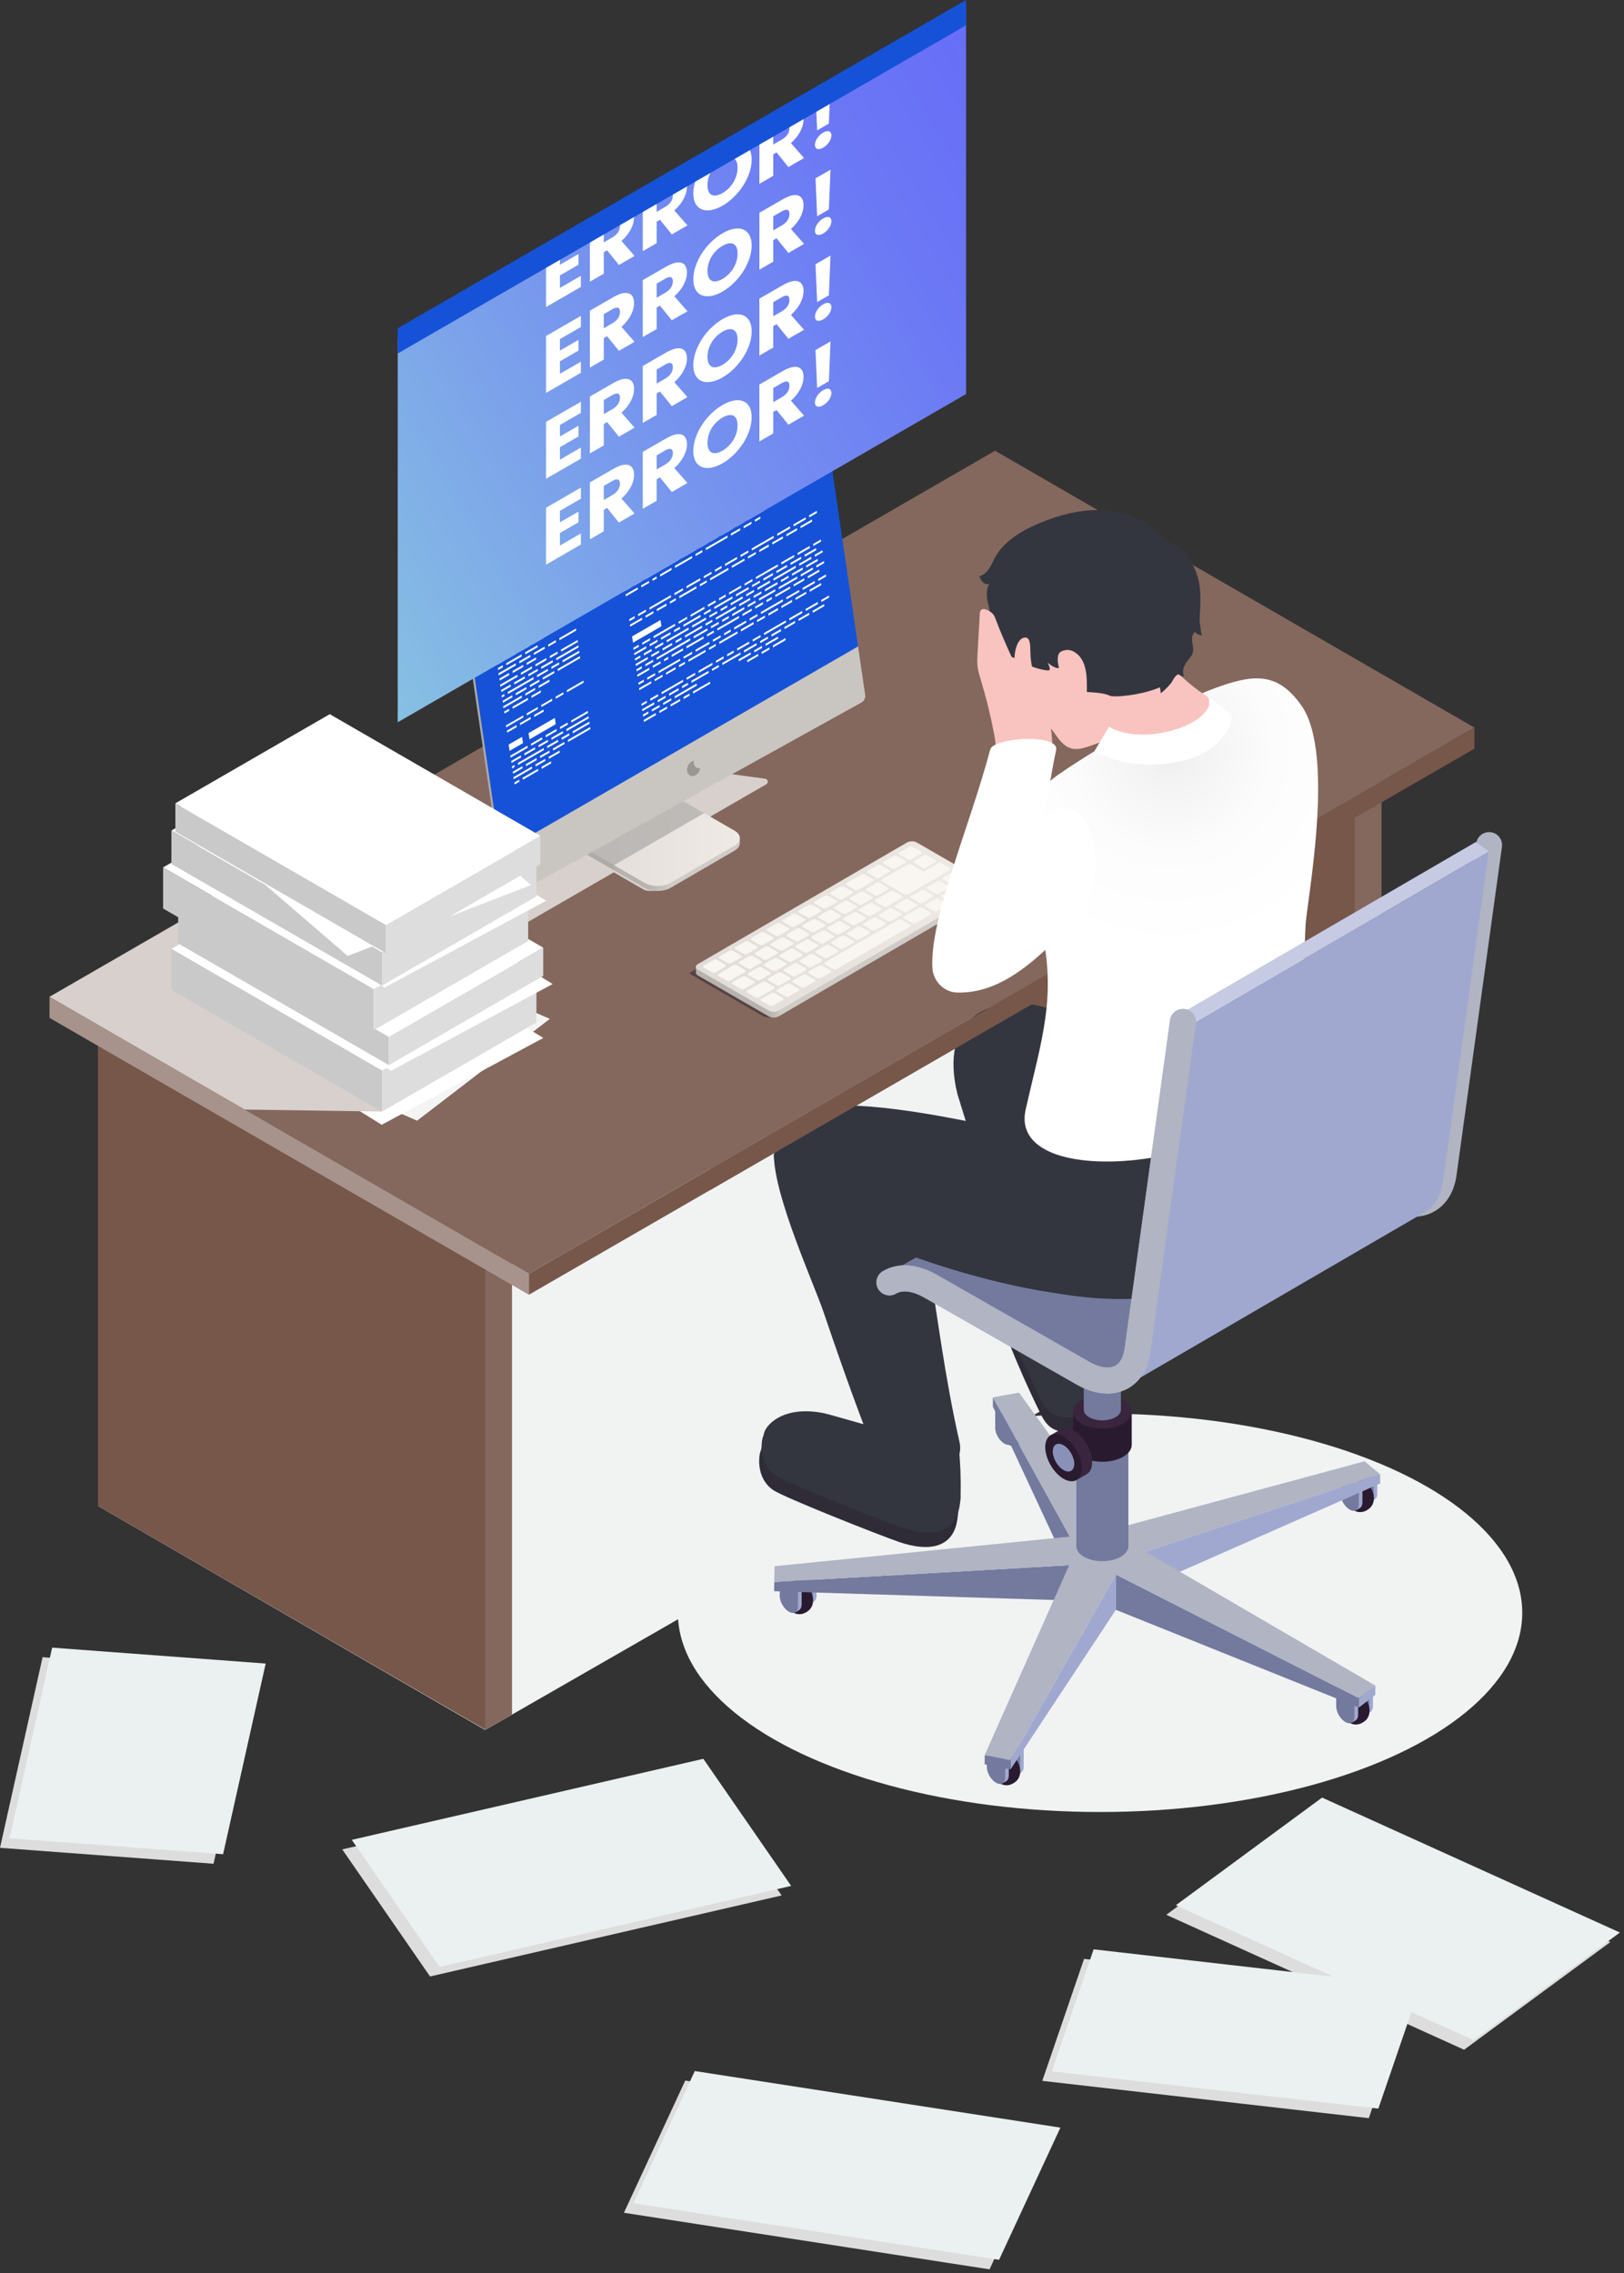 <?xml version="1.0" encoding="utf-8"?>
<!-- Generator: Adobe Illustrator 26.5.0, SVG Export Plug-In . SVG Version: 6.00 Build 0)  -->
<svg version="1.1" id="レイヤー_1" xmlns="http://www.w3.org/2000/svg" xmlns:xlink="http://www.w3.org/1999/xlink" x="0px"
	 y="0px" viewBox="0 0 283 396" style="enable-background:new 0 0 283 396;" xml:space="preserve">
<rect x="0" y="0" width="283" height="396" fill="#333333" stroke="none"/>
<g id="kadai_x5F_human1.svg">
	<ellipse style="fill:#F1F3F3;" cx="191.699" cy="280.957" rx="73.57" ry="34.709"/>
	<polygon style="fill:#F1F3F3;" points="17.077,262.35 84.546,301.38 251.509,205.536 166.805,172.911 	"/>
	<g id="_x34__2_">
		<g>
			<polygon style="fill:#DDDDDD;" points="59.639,322.177 120.902,308.061 136.206,330.202 74.943,344.317 			"/>
			<polygon style="fill:#EBF1F1;" points="61.302,320.514 122.564,306.399 137.868,328.539 76.606,342.655 			"/>
		</g>
		<g>
			<polygon style="fill:#DDDDDD;" points="255.136,357.079 203.239,333.573 228.725,314.817 280.621,338.323 			"/>
			<polygon style="fill:#EBF1F1;" points="256.799,355.416 204.902,331.91 230.387,313.154 282.284,336.661 			"/>
		</g>
		<g>
			<polygon style="fill:#DDDDDD;" points="119.411,362.454 183.124,372.311 172.438,395.337 108.724,385.481 			"/>
			<polygon style="fill:#EBF1F1;" points="121.074,360.792 184.787,370.648 174.1,393.675 110.387,383.818 			"/>
		</g>
		<g>
			<polygon style="fill:#DDDDDD;" points="238.53,369.001 181.631,362.503 188.912,341.252 245.811,347.75 			"/>
			<polygon style="fill:#EBF1F1;" points="240.192,367.338 183.293,360.84 190.575,339.589 247.474,346.087 			"/>
		</g>
		<g>
			<polygon style="fill:#DDDDDD;" points="44.635,291.466 37.212,324.679 0,321.906 7.423,288.694 			"/>
			<polygon style="fill:#EBF1F1;" points="46.298,289.803 38.875,323.016 1.663,320.243 9.086,287.031 			"/>
		</g>
		<g>
			<g>
				<g>
					<g>
						<polygon style="fill:#76574A;" points="84.622,301.348 17.077,262.35 17.077,176.675 84.622,215.673 						
							"/>
						<polygon style="fill:#84685D;" points="89.226,213.003 84.546,215.705 84.546,301.38 89.226,298.678 						
							"/>
					</g>
				</g>
			</g>
			<g>
				<g>
					<g>
						<polygon style="fill:#76574A;" points="236.143,213.867 168.597,174.87 168.597,89.195 236.143,128.192 
													"/>
						<polygon style="fill:#84685D;" points="240.746,125.523 236.066,128.225 236.066,213.9 240.746,211.198 
													"/>
					</g>
				</g>
			</g>
		</g>
		<g id="Axonometric_Cube_11_">
			<polygon id="Cube_face_-_left_6_" style="fill:#A7938B;" points="92.168,225.554 8.634,177.325 8.634,173.651 
				92.168,221.879 			"/>
			<polygon id="Cube_face_-_right_9_" style="fill:#76574A;" points="256.934,130.426 92.168,225.554 92.168,221.879 
				256.934,126.751 			"/>
			<polygon id="Cube_face_-_top_8_" style="fill:#84685D;" points="92.168,221.879 8.634,173.651 173.4,78.523 
				256.934,126.751 			"/>
		</g>
		<g>
			<g>
				<path style="fill:#D8D0CD;" d="M113.098,155.202h1.495l0.92-8.172l18.018-10.403
					c0.43-0.248,0.302-0.899-0.19-0.966l-27.122-3.687c-0.526-0.072-1.06,0.034-1.519,0.298
					l-45.34,26.167c-0.418,0.241-0.293,0.876,0.185,0.94l27.406,3.726
					c0.377,0.051,0.761-0.024,1.091-0.215l18.917-10.922l5.131,2.963
					C112.397,155.109,112.744,155.202,113.098,155.202z"/>
				<g>
					<path style="opacity:0.5;fill:#2A1A2F;" d="M120.222,169.443c-0.084,0.048-0.084,0.17,0,0.218l12.662,7.31
						c0.62,0.358,1.93,0.275,1.93,0.275l-5.543-13.028L120.222,169.443z"/>
					<g>
						<g style="enable-background:new    ;">
							<linearGradient id="SVGID_1_" gradientUnits="userSpaceOnUse" x1="134.022" y1="165.832" x2="136.176" y2="165.832">
								<stop  offset="0" style="stop-color:#B6B2AE"/>
								<stop  offset="1" style="stop-color:#CFCBC7"/>
							</linearGradient>
							<path style="fill:url(#SVGID_1_);" d="M121.267,168.435l-0.003,1.007
								c-0.001,0.18,0.119,0.36,0.353,0.495l12.35,7.13c0.473,0.273,1.228,0.273,1.698,0
								l36.449-21.182c0.234-0.136,0.35-0.312,0.351-0.488l0.003-1.007L121.267,168.435z"/>
							
								<linearGradient id="SVGID_00000029758144808023879320000016110586115172251057_" gradientUnits="userSpaceOnUse" x1="121.267" y1="161.414" x2="172.468" y2="161.414">
								<stop  offset="0" style="stop-color:#E1DCD8"/>
								<stop  offset="1" style="stop-color:#EFEAE5"/>
							</linearGradient>
							<path style="fill:url(#SVGID_00000029758144808023879320000016110586115172251057_);" d="M172.111,153.896
								l-12.35-7.13c-0.465-0.269-1.228-0.273-1.698,0l-36.449,21.182
								c-0.47,0.273-0.46,0.715,0.005,0.984l12.35,7.13c0.473,0.273,1.228,0.273,1.698,0
								l36.449-21.182C172.587,154.606,172.584,154.169,172.111,153.896z"/>
						</g>
						<path style="fill:#F9F5F1;" d="M126.391,168.4l-1.712,0.989c-0.166,0.096-0.436,0.096-0.602,0
							l-1.44-0.831c-0.167-0.096-0.167-0.252,0-0.348l1.712-0.988c0.166-0.096,0.436-0.096,0.602,0
							l1.44,0.831C126.558,168.148,126.558,168.304,126.391,168.4z M129.156,166.457l-1.44-0.831
							c-0.166-0.096-0.436-0.096-0.602,0l-1.712,0.988c-0.166,0.096-0.166,0.252,0,0.348l1.44,0.831
							c0.166,0.096,0.436,0.096,0.602,0l1.712-0.988C129.322,166.708,129.322,166.553,129.156,166.457z
							 M131.92,164.86l-1.44-0.831c-0.167-0.096-0.436-0.096-0.602,0l-1.712,0.989
							c-0.167,0.096-0.167,0.252,0,0.348l1.44,0.831c0.167,0.096,0.436,0.096,0.602,0l1.712-0.988
							C132.087,165.112,132.087,164.957,131.92,164.86z M134.684,163.265l-1.44-0.831
							c-0.166-0.096-0.436-0.096-0.602,0l-1.713,0.988c-0.166,0.096-0.166,0.252,0,0.348l1.44,0.831
							c0.166,0.096,0.436,0.096,0.602,0l1.712-0.988C134.851,163.516,134.851,163.361,134.684,163.265z
							 M137.449,161.669l-1.44-0.831c-0.166-0.096-0.436-0.096-0.602,0l-1.712,0.988
							c-0.166,0.096-0.166,0.252,0,0.348l1.44,0.831c0.167,0.096,0.436,0.096,0.602,0l1.713-0.988
							C137.615,161.92,137.615,161.765,137.449,161.669z M140.213,160.072l-1.44-0.831
							c-0.167-0.096-0.436-0.096-0.602,0l-1.712,0.989c-0.167,0.096-0.167,0.252,0,0.348l1.44,0.831
							c0.166,0.096,0.436,0.096,0.602,0l1.712-0.989C140.379,160.324,140.379,160.169,140.213,160.072z
							 M142.977,158.477l-1.44-0.831c-0.166-0.096-0.436-0.096-0.602,0l-1.712,0.988
							c-0.166,0.096-0.166,0.252,0,0.348l1.44,0.831c0.166,0.096,0.436,0.096,0.602,0l1.712-0.988
							C143.144,158.728,143.144,158.573,142.977,158.477z M145.742,156.881l-1.44-0.831
							c-0.167-0.096-0.436-0.096-0.602,0l-1.712,0.988c-0.167,0.096-0.167,0.252,0,0.348l1.44,0.831
							c0.167,0.096,0.436,0.096,0.602,0l1.712-0.988C145.908,157.132,145.908,156.977,145.742,156.881z
							 M148.506,155.284l-1.44-0.831c-0.166-0.096-0.436-0.096-0.602,0l-1.712,0.988
							c-0.166,0.096-0.166,0.252,0,0.348l1.44,0.831c0.166,0.096,0.436,0.096,0.602,0l1.712-0.989
							C148.672,155.536,148.672,155.381,148.506,155.284z M152.162,153.174l-1.44-0.831
							c-0.166-0.096-0.436-0.096-0.602,0l-2.603,1.503c-0.167,0.096-0.167,0.252,0,0.348l1.44,0.831
							c0.167,0.096,0.436,0.096,0.602,0l2.604-1.503C152.328,153.426,152.328,153.27,152.162,153.174z
							 M162.544,155.933l-1.44-0.831c-0.167-0.096-0.436-0.096-0.602,0l-1.712,0.989
							c-0.167,0.096-0.167,0.252,0,0.347l1.44,0.831c0.166,0.096,0.436,0.096,0.602,0l1.712-0.988
							C162.711,156.185,162.711,156.03,162.544,155.933z M165.309,154.338l-1.44-0.831
							c-0.166-0.096-0.436-0.096-0.602,0l-1.712,0.988c-0.166,0.096-0.166,0.252,0,0.348l1.44,0.831
							c0.166,0.096,0.436,0.096,0.602,0l1.712-0.989C165.475,154.589,165.475,154.434,165.309,154.338z
							 M168.073,152.742l-1.44-0.831c-0.167-0.096-0.436-0.096-0.602,0l-1.712,0.988
							c-0.167,0.096-0.167,0.252,0,0.348l1.44,0.831c0.167,0.096,0.436,0.096,0.602,0l1.712-0.988
							C168.24,152.993,168.24,152.838,168.073,152.742z M165.071,157.393l-1.44-0.831
							c-0.167-0.096-0.436-0.096-0.602,0l-1.712,0.989c-0.167,0.096-0.167,0.252,0,0.347l1.44,0.831
							c0.166,0.096,0.436,0.096,0.602,0l1.712-0.988C165.238,157.644,165.238,157.489,165.071,157.393z
							 M167.836,155.797l-1.44-0.831c-0.166-0.096-0.436-0.096-0.602,0l-1.712,0.988
							c-0.166,0.096-0.166,0.252,0,0.348l1.44,0.831c0.166,0.096,0.436,0.096,0.602,0l1.713-0.989
							C168.002,156.049,168.002,155.893,167.836,155.797z M170.6,154.201l-1.44-0.831
							c-0.167-0.096-0.436-0.096-0.602,0l-1.712,0.988c-0.167,0.096-0.167,0.252,0,0.348l1.44,0.831
							c0.167,0.096,0.436,0.096,0.602,0l1.712-0.988C170.767,154.452,170.767,154.297,170.6,154.201z
							 M129.857,168.982l-1.44-0.831c-0.167-0.096-0.436-0.096-0.602,0l-2.604,1.503
							c-0.166,0.096-0.166,0.252,0,0.348l1.44,0.831c0.166,0.096,0.436,0.096,0.602,0l2.604-1.503
							C130.024,169.233,130.024,169.078,129.857,168.982z M132.622,167.385l-1.44-0.831
							c-0.166-0.096-0.436-0.096-0.602,0l-1.712,0.989c-0.166,0.096-0.166,0.252,0,0.348l1.44,0.831
							c0.166,0.096,0.436,0.096,0.602,0l1.712-0.989C132.788,167.637,132.788,167.482,132.622,167.385z
							 M135.386,165.79l-1.44-0.831c-0.167-0.096-0.436-0.096-0.602,0l-1.712,0.988
							c-0.167,0.096-0.167,0.252,0,0.348l1.44,0.831c0.167,0.096,0.436,0.096,0.602,0l1.712-0.988
							C135.552,166.041,135.552,165.886,135.386,165.79z M138.15,164.194l-1.44-0.831
							c-0.166-0.096-0.436-0.096-0.602,0l-1.712,0.989c-0.166,0.096-0.166,0.251,0,0.347l1.44,0.831
							c0.166,0.096,0.436,0.096,0.602,0l1.712-0.988C138.316,164.445,138.316,164.29,138.15,164.194z
							 M140.914,162.597l-1.44-0.831c-0.167-0.096-0.436-0.096-0.602,0l-1.712,0.988
							c-0.167,0.096-0.167,0.252,0,0.348l1.44,0.831c0.167,0.096,0.436,0.096,0.602,0l1.712-0.989
							C141.081,162.849,141.081,162.694,140.914,162.597z M143.679,161.002l-1.44-0.831
							c-0.166-0.096-0.436-0.096-0.602,0l-1.713,0.988c-0.166,0.096-0.166,0.252,0,0.348l1.44,0.831
							c0.166,0.096,0.436,0.096,0.602,0l1.712-0.988C143.845,161.253,143.845,161.098,143.679,161.002z
							 M146.443,159.406l-1.44-0.831c-0.166-0.096-0.436-0.096-0.602,0l-1.712,0.989
							c-0.166,0.096-0.166,0.252,0,0.347l1.44,0.831c0.166,0.096,0.436,0.096,0.602,0l1.713-0.988
							C146.609,159.657,146.609,159.502,146.443,159.406z M149.207,157.81l-1.44-0.831
							c-0.167-0.096-0.436-0.096-0.602,0l-1.712,0.988c-0.167,0.096-0.167,0.252,0,0.348l1.44,0.831
							c0.166,0.096,0.436,0.096,0.602,0l1.712-0.989C149.374,158.062,149.374,157.905,149.207,157.81z
							 M151.972,156.214l-1.44-0.831c-0.166-0.096-0.436-0.096-0.602,0l-1.712,0.988
							c-0.166,0.096-0.166,0.252,0,0.348l1.44,0.831c0.166,0.096,0.436,0.096,0.602,0l1.712-0.988
							C152.138,156.465,152.138,156.31,151.972,156.214z M154.736,154.618l-1.44-0.831
							c-0.167-0.096-0.436-0.096-0.602,0l-1.712,0.989c-0.167,0.096-0.167,0.252,0,0.348l1.44,0.831
							c0.167,0.096,0.436,0.096,0.602,0l1.712-0.988C154.902,154.869,154.902,154.714,154.736,154.618z
							 M131.415,170.953l-1.44-0.831c-0.166-0.096-0.436-0.096-0.602,0l-1.713,0.988
							c-0.166,0.096-0.166,0.252,0,0.348l1.44,0.831c0.166,0.096,0.436,0.096,0.602,0l1.712-0.988
							C131.581,171.205,131.581,171.049,131.415,170.953z M134.179,169.357l-1.44-0.831
							c-0.166-0.096-0.436-0.096-0.602,0l-1.712,0.988c-0.166,0.096-0.166,0.252,0,0.348l1.44,0.831
							c0.166,0.096,0.436,0.096,0.602,0l1.713-0.988C134.345,169.609,134.345,169.453,134.179,169.357z
							 M136.943,167.761l-1.44-0.831c-0.167-0.096-0.436-0.096-0.602,0l-1.712,0.989
							c-0.167,0.096-0.167,0.252,0,0.348l1.44,0.831c0.166,0.096,0.436,0.096,0.602,0l1.712-0.989
							C137.109,168.012,137.109,167.857,136.943,167.761z M139.708,166.165l-1.44-0.831
							c-0.166-0.096-0.436-0.096-0.602,0l-1.712,0.988c-0.166,0.096-0.166,0.252,0,0.348l1.44,0.831
							c0.166,0.096,0.436,0.096,0.602,0l1.712-0.988C139.874,166.417,139.874,166.261,139.708,166.165z
							 M136.427,173.847l-1.44-0.831c-0.167-0.096-0.436-0.096-0.602,0l-1.712,0.988
							c-0.167,0.096-0.167,0.252,0,0.348l1.44,0.831c0.167,0.096,0.436,0.096,0.602,0l1.712-0.988
							C136.594,174.099,136.594,173.943,136.427,173.847z M139.192,172.251l-1.44-0.831
							c-0.166-0.096-0.436-0.096-0.602,0l-1.712,0.989c-0.166,0.096-0.166,0.251,0,0.347l1.44,0.831
							c0.166,0.096,0.436,0.096,0.602,0l1.712-0.988C139.358,172.503,139.358,172.347,139.192,172.251z
							 M141.956,170.655l-1.44-0.831c-0.166-0.096-0.436-0.096-0.602,0l-1.712,0.988
							c-0.166,0.096-0.166,0.252,0,0.348l1.44,0.831c0.167,0.096,0.436,0.096,0.602,0l1.712-0.989
							C142.123,170.907,142.123,170.751,141.956,170.655z M144.721,169.059l-1.44-0.831
							c-0.166-0.096-0.436-0.096-0.602,0l-1.713,0.988c-0.166,0.096-0.166,0.252,0,0.348l1.44,0.831
							c0.166,0.096,0.436,0.096,0.602,0l1.712-0.988C144.887,169.311,144.887,169.155,144.721,169.059z
							 M162.181,158.978l-1.44-0.831c-0.166-0.096-0.436-0.096-0.602,0l-2.603,1.503
							c-0.167,0.096-0.167,0.251,0,0.347l1.44,0.831c0.167,0.096,0.436,0.096,0.602,0l2.604-1.503
							C162.347,159.23,162.347,159.074,162.181,158.978z M142.472,164.569l-1.44-0.831
							c-0.167-0.096-0.436-0.096-0.602,0l-1.712,0.988c-0.167,0.096-0.167,0.252,0,0.348l1.44,0.831
							c0.167,0.096,0.436,0.096,0.602,0l1.712-0.988C142.638,164.821,142.638,164.665,142.472,164.569z
							 M145.236,162.973l-1.44-0.831c-0.166-0.096-0.436-0.096-0.602,0l-1.712,0.988
							c-0.166,0.096-0.166,0.252,0,0.348l1.44,0.831c0.166,0.096,0.436,0.096,0.602,0l1.712-0.989
							C145.403,163.224,145.403,163.069,145.236,162.973z M148,161.377l-1.44-0.831
							c-0.167-0.096-0.436-0.096-0.602,0l-1.712,0.988c-0.167,0.096-0.167,0.252,0,0.348l1.44,0.831
							c0.167,0.096,0.436,0.096,0.602,0l1.712-0.988C148.167,161.629,148.167,161.473,148,161.377z
							 M150.765,159.781l-1.44-0.831c-0.166-0.096-0.436-0.096-0.602,0l-1.713,0.989
							c-0.166,0.096-0.166,0.252,0,0.347l1.44,0.831c0.166,0.096,0.436,0.096,0.602,0l1.712-0.988
							C150.931,160.032,150.931,159.877,150.765,159.781z M153.529,158.185l-1.44-0.831
							c-0.166-0.096-0.436-0.096-0.602,0l-1.712,0.988c-0.166,0.096-0.166,0.252,0,0.348l1.44,0.831
							c0.167,0.096,0.436,0.096,0.602,0l1.713-0.989C153.696,158.436,153.696,158.281,153.529,158.185z
							 M157.185,156.074l-1.44-0.831c-0.166-0.096-0.436-0.096-0.602,0l-2.603,1.503
							c-0.167,0.096-0.167,0.252,0,0.348l1.44,0.831c0.166,0.096,0.436,0.096,0.602,0l2.604-1.503
							C157.351,156.326,157.351,156.17,157.185,156.074z M134.88,171.882l-1.44-0.831
							c-0.166-0.096-0.436-0.096-0.602,0l-2.603,1.503c-0.167,0.096-0.167,0.252,0,0.348l1.44,0.831
							c0.167,0.096,0.436,0.096,0.602,0l2.604-1.503C135.047,172.134,135.047,171.978,134.88,171.882z
							 M137.645,170.286l-1.44-0.831c-0.166-0.096-0.436-0.096-0.602,0l-1.712,0.988
							c-0.167,0.096-0.167,0.252,0,0.348l1.44,0.831c0.167,0.096,0.436,0.096,0.602,0l1.712-0.989
							C137.811,170.537,137.811,170.382,137.645,170.286z M140.409,168.69l-1.44-0.831
							c-0.166-0.096-0.436-0.096-0.602,0l-1.713,0.988c-0.166,0.096-0.166,0.252,0,0.348l1.44,0.831
							c0.166,0.096,0.436,0.096,0.602,0l1.712-0.988C140.575,168.942,140.575,168.786,140.409,168.69z
							 M143.174,167.094l-1.44-0.831c-0.166-0.096-0.436-0.096-0.602,0l-1.712,0.989
							c-0.166,0.096-0.166,0.252,0,0.347l1.44,0.831c0.166,0.096,0.436,0.096,0.602,0l1.713-0.988
							C143.34,167.345,143.34,167.19,143.174,167.094z M145.938,165.498l-1.44-0.831
							c-0.167-0.096-0.436-0.096-0.602,0l-1.712,0.988c-0.167,0.096-0.167,0.252,0,0.348l1.44,0.831
							c0.166,0.096,0.436,0.096,0.602,0l1.712-0.989C146.104,165.75,146.104,165.594,145.938,165.498z
							 M158.587,161.081l-1.44-0.831c-0.167-0.096-0.436-0.096-0.602,0l-12.803,7.392
							c-0.166,0.096-0.166,0.252,0,0.348l1.44,0.831c0.166,0.096,0.436,0.096,0.602,0l12.802-7.392
							C158.754,161.333,158.754,161.177,158.587,161.081z M148.702,163.902l-1.44-0.831
							c-0.166-0.096-0.436-0.096-0.602,0l-1.712,0.988c-0.166,0.096-0.166,0.252,0,0.348l1.44,0.831
							c0.166,0.096,0.436,0.096,0.602,0l1.712-0.988C148.868,164.154,148.868,163.998,148.702,163.902z
							 M151.466,162.306l-1.44-0.831c-0.167-0.096-0.436-0.096-0.602,0l-1.712,0.989
							c-0.167,0.096-0.167,0.252,0,0.348l1.44,0.831c0.167,0.096,0.436,0.096,0.602,0l1.712-0.988
							C151.633,162.557,151.633,162.402,151.466,162.306z M154.231,160.71l-1.44-0.831
							c-0.166-0.096-0.436-0.096-0.602,0l-1.712,0.988c-0.166,0.096-0.166,0.252,0,0.348l1.44,0.831
							c0.166,0.096,0.436,0.096,0.602,0l1.712-0.989C154.397,160.962,154.397,160.806,154.231,160.71z
							 M156.995,159.114l-1.44-0.831c-0.167-0.096-0.436-0.096-0.602,0l-1.712,0.988
							c-0.167,0.096-0.167,0.252,0,0.348l1.44,0.831c0.167,0.096,0.436,0.096,0.602,0l1.712-0.988
							C157.161,159.366,157.161,159.21,156.995,159.114z M159.759,157.518l-1.44-0.831
							c-0.166-0.096-0.436-0.096-0.602,0l-1.713,0.989c-0.166,0.096-0.166,0.252,0,0.348l1.44,0.831
							c0.166,0.096,0.436,0.096,0.602,0l1.712-0.989C159.925,157.769,159.925,157.614,159.759,157.518z
							 M154.978,151.565l-1.44-0.831c-0.167-0.096-0.436-0.096-0.602,0l-1.712,0.988
							c-0.167,0.096-0.167,0.252,0,0.348l1.44,0.831c0.167,0.096,0.436,0.096,0.602,0l1.712-0.988
							C155.144,151.817,155.144,151.661,154.978,151.565z M157.742,149.969l-1.44-0.831
							c-0.166-0.096-0.436-0.096-0.602,0l-1.712,0.989c-0.166,0.096-0.166,0.252,0,0.348l1.44,0.831
							c0.166,0.096,0.436,0.096,0.602,0l1.712-0.988C157.908,150.22,157.908,150.065,157.742,149.969z
							 M160.506,148.373l-1.44-0.831c-0.167-0.096-0.436-0.096-0.602,0l-1.712,0.988
							c-0.167,0.096-0.167,0.252,0,0.348l1.44,0.831c0.167,0.096,0.436,0.096,0.602,0l1.712-0.988
							C160.673,148.625,160.673,148.469,160.506,148.373z M163.027,149.828l-1.44-0.831
							c-0.166-0.096-0.436-0.096-0.602,0l-1.712,0.988c-0.166,0.096-0.166,0.252,0,0.348l1.44,0.831
							c0.166,0.096,0.436,0.096,0.602,0l1.712-0.989C163.193,150.08,163.193,149.924,163.027,149.828z
							 M165.476,151.172l-1.407-0.812c-0.137-0.079-0.36-0.08-0.498-0.001l-2.418,1.376
							c-0.117,0.066-0.305,0.066-0.421-0.001l-1.896-1.094c-0.207-0.119-0.542-0.119-0.749,0
							l-4.338,2.505c-0.207,0.12-0.207,0.313,0,0.432l3.781,2.183c0.207,0.119,0.542,0.119,0.749,0
							l7.197-4.155C165.683,151.485,165.683,151.291,165.476,151.172z"/>
					</g>
				</g>
				<g>
					<g>
						<g style="enable-background:new    ;">
							
								<linearGradient id="SVGID_00000011746735148911719380000012420594569307843994_" gradientUnits="userSpaceOnUse" x1="112.472" y1="150.618" x2="116.977" y2="150.618">
								<stop  offset="0" style="stop-color:#B6B2AE"/>
								<stop  offset="1" style="stop-color:#CFCBC7"/>
							</linearGradient>
							<path style="fill:url(#SVGID_00000011746735148911719380000012420594569307843994_);" d="M100.032,146.702
								l-0.002,0.873l12.288,7.094c1.255,0.725,3.288,0.729,4.543,0l11.133-6.47
								c0.623-0.362,0.933-0.834,0.934-1.306l0.002-0.873L100.032,146.702z"/>
							
								<linearGradient id="SVGID_00000109030630129418125240000000200092009264575919_" gradientUnits="userSpaceOnUse" x1="100.191" y1="145.969" x2="128.923" y2="145.969">
								<stop  offset="0" style="stop-color:#E1DCD8"/>
								<stop  offset="1" style="stop-color:#EFEAE5"/>
							</linearGradient>
							<path style="fill:url(#SVGID_00000109030630129418125240000000200092009264575919_);" d="M127.981,144.695
								c1.254,0.724,1.255,1.911,0.004,2.638l-11.111,6.457c-1.251,0.727-3.301,0.73-4.554,0.006
								l-12.048-6.956c-0.107-0.061-0.107-0.215-0-0.277l15.423-8.963L127.981,144.695z"/>
						</g>
						<g>
							<polygon style="fill:#BCB9B5;" points="105.57,136.655 121.265,127.567 116.422,138.018 100.727,147.106 
															"/>
							<polygon style="fill:#8D3FCF;" points="104.997,135.982 105.57,136.655 100.727,147.106 100.392,147.062 
								100.032,146.705 							"/>
						</g>
					</g>
					<polygon style="opacity:0.7;fill:#ACA9A6;" points="106.997,150.728 122.714,141.654 116.419,138.02 
						121.265,127.567 105.57,136.655 104.997,135.982 100.033,146.702 100.029,147.576 106.997,151.599 
											"/>
					<g>
						<g style="enable-background:new    ;">
							<path style="fill:#ACA9A6;" d="M142.734,70.644c-0.141-0.055-0.308-0.042-0.479,0.052l-61.1,33.868
								c-0.394,0.218-0.657,0.781-0.588,1.25l7.293,49.782c0.038,0.263,0.173,0.444,0.353,0.514
								l0.389,0.152l54.521-85.466L142.734,70.644z"/>
							<g>
								<path style="fill:#BCB9B5;" d="M88.28,100.983l-6.735,3.734c-0.143,0.079-0.259,0.213-0.358,0.362
									L88.28,100.983z"/>
								<path style="fill:#C9C6C1;" d="M87.023,147.379l1.226,8.369c0.069,0.469,0.444,0.678,0.839,0.46
									l61.1-33.868c0.388-0.215,0.651-0.778,0.582-1.247l-1.265-8.636
									c-0.075-0.509-0.639-0.783-1.085-0.525L87.023,147.379z"/>
							</g>
						</g>
						<path style="fill:#1652D8;" d="M143.477,71.311c-0.069-0.469-0.445-0.678-0.832-0.463l-61.1,33.868
							c-0.394,0.218-0.657,0.781-0.588,1.25l6.245,42.628l62.326-35.984L143.477,71.311z"/>
					</g>
					<path style="fill:#999693;" d="M120.926,133.093c-0.046-0.187-0.042-0.384-0.012-0.58
						c-0.108,0.022-0.217,0.056-0.327,0.116c-0.618,0.336-0.985,1.152-0.82,1.823
						c0.165,0.671,0.8,0.944,1.418,0.608c0.446-0.242,0.753-0.736,0.832-1.243
						C121.516,133.921,121.062,133.645,120.926,133.093z"/>
				</g>
			</g>
			<g>
				<path style="fill:#07060A;" d="M137.171,82.77c0.009-0.278,0.009-0.44-0.003-0.418
					C137.158,82.371,137.161,82.527,137.171,82.77z"/>
			</g>
		</g>
		<g>
			<g>
				<g>
					<polygon style="fill:#FFFFFF;" points="109.326,98.656 108.394,99.194 108.345,98.849 109.276,98.311 					"/>
					<polygon style="fill:#FFFFFF;" points="111.295,97.52 109.932,98.307 109.882,97.961 111.245,97.174 					"/>
					<polygon style="fill:#FFFFFF;" points="115.654,95.003 111.901,97.17 111.851,96.824 115.605,94.657 					"/>
					<polygon style="fill:#FFFFFF;" points="117.747,93.794 116.26,94.653 116.211,94.307 117.698,93.449 					"/>
					<polygon style="fill:#FFFFFF;" points="118.303,93.099 118.353,93.445 120.766,92.052 120.716,91.706 					"/>
					<polygon style="fill:#FFFFFF;" points="122.718,90.924 121.372,91.702 121.322,91.356 122.669,90.579 					"/>
					<polygon style="fill:#FFFFFF;" points="124.473,89.911 123.324,90.575 123.275,90.229 124.423,89.566 					"/>
					<polygon style="fill:#FFFFFF;" points="110.622,98.924 108.529,100.133 108.48,99.787 110.573,98.579 					"/>
					<polygon style="fill:#FFFFFF;" points="112.591,97.787 111.228,98.574 111.178,98.229 112.542,97.442 					"/>
					<polygon style="fill:#FFFFFF;" points="114.864,96.475 113.197,97.438 113.148,97.092 114.814,96.13 					"/>
					<polygon style="fill:#FFFFFF;" points="116.502,95.529 115.47,96.126 115.42,95.78 116.452,95.184 					"/>
					<polygon style="fill:#FFFFFF;" points="117.058,94.834 117.108,95.18 120.087,93.46 120.037,93.114 					"/>
					<polygon style="fill:#FFFFFF;" points="121.877,92.426 120.693,93.11 120.643,92.764 121.827,92.081 					"/>
					<polygon style="fill:#FFFFFF;" points="125.655,90.245 122.483,92.077 122.433,91.731 125.606,89.899 					"/>
					<polygon style="fill:#FFFFFF;" points="109.596,100.533 108.664,101.071 108.614,100.725 109.546,100.187 					
						"/>
					<polygon style="fill:#FFFFFF;" points="111.565,99.396 110.202,100.183 110.152,99.837 111.515,99.051 					
						"/>
					<polygon style="fill:#FFFFFF;" points="113.585,98.23 112.171,99.046 112.121,98.701 113.535,97.884 					"/>
					<polygon style="fill:#FFFFFF;" points="118.017,95.671 114.19,97.88 114.141,97.534 117.967,95.325 					"/>
					<polygon style="fill:#FFFFFF;" points="118.573,94.975 118.623,95.321 121.035,93.928 120.986,93.583 					"/>
					<polygon style="fill:#FFFFFF;" points="122.988,92.801 121.641,93.578 121.592,93.233 122.938,92.455 					"/>
					<polygon style="fill:#FFFFFF;" points="124.742,91.788 123.594,92.451 123.544,92.105 124.693,91.442 					"/>
					<polygon style="fill:#FFFFFF;" points="110.892,100.801 108.799,102.009 108.749,101.664 110.842,100.455 
											"/>
					<polygon style="fill:#FFFFFF;" points="112.861,99.663 111.498,100.451 111.448,100.105 112.811,99.318 					
						"/>
					<polygon style="fill:#FFFFFF;" points="115.133,98.352 113.467,99.314 113.417,98.968 115.084,98.006 					"/>
					<polygon style="fill:#FFFFFF;" points="116.772,97.406 115.739,98.002 115.689,97.656 116.722,97.06 					"/>
					<polygon style="fill:#FFFFFF;" points="117.328,96.71 117.377,97.056 120.357,95.336 120.307,94.99 					"/>
					<polygon style="fill:#FFFFFF;" points="122.147,94.303 120.962,94.986 120.913,94.641 122.097,93.957 					"/>
					<polygon style="fill:#FFFFFF;" points="126.225,91.948 122.752,93.953 122.703,93.607 126.175,91.602 					"/>
					<polygon style="fill:#FFFFFF;" points="109.865,102.409 108.934,102.947 108.884,102.602 109.816,102.064 					
						"/>
					<polygon style="fill:#FFFFFF;" points="111.835,101.272 110.471,102.059 110.421,101.714 111.785,100.927 					
						"/>
					<polygon style="fill:#FFFFFF;" points="116.48,98.59 112.44,100.923 112.391,100.577 116.43,98.245 					"/>
					<polygon style="fill:#FFFFFF;" points="118.286,97.547 116.267,98.713 116.217,98.368 118.237,97.202 					"/>
					<polygon style="fill:#FFFFFF;" points="118.843,96.852 118.892,97.197 121.305,95.804 121.255,95.459 					"/>
					<polygon style="fill:#FFFFFF;" points="123.257,94.677 121.911,95.455 121.861,95.109 123.208,94.332 					"/>
					<polygon style="fill:#FFFFFF;" points="125.012,93.664 123.863,94.327 123.814,93.982 124.963,93.319 					"/>
					<polygon style="fill:#FFFFFF;" points="111.161,102.677 109.068,103.885 109.018,103.54 111.111,102.332 					
						"/>
					<polygon style="fill:#FFFFFF;" points="113.13,101.54 111.767,102.327 111.718,101.982 113.081,101.194 
											"/>
					<polygon style="fill:#FFFFFF;" points="114.452,100.777 113.736,101.19 113.687,100.844 114.402,100.432 
											"/>
					<polygon style="fill:#FFFFFF;" points="117.041,99.282 115.058,100.427 115.008,100.082 116.991,98.937 					
						"/>
					<polygon style="fill:#FFFFFF;" points="117.597,98.587 117.647,98.932 120.626,97.212 120.576,96.867 					"/>
					<polygon style="fill:#FFFFFF;" points="122.416,96.179 121.232,96.863 121.182,96.517 122.366,95.833 					"/>
					<polygon style="fill:#FFFFFF;" points="126.795,93.651 123.022,95.829 122.972,95.483 126.745,93.305 					"/>
				</g>
				<g>
					<polygon style="fill:#FFFFFF;" points="127.168,88.355 125.073,89.565 125.023,89.22 127.119,88.01 					"/>
					<polygon style="fill:#FFFFFF;" points="129.138,87.218 127.774,88.005 127.725,87.66 129.088,86.873 					"/>
					<polygon style="fill:#FFFFFF;" points="133.562,84.663 129.744,86.869 129.694,86.523 133.513,84.318 					"/>
					<polygon style="fill:#FFFFFF;" points="136.409,83.02 134.169,84.314 134.119,83.968 136.359,82.675 					"/>
					<polygon style="fill:#FFFFFF;" points="136.965,82.325 137.014,82.671 139.125,81.452 139.076,81.106 					"/>
					<polygon style="fill:#FFFFFF;" points="141.078,80.325 139.731,81.102 139.682,80.756 141.028,79.979 					"/>
					<polygon style="fill:#FFFFFF;" points="128.464,88.623 126.255,89.898 126.206,89.553 128.415,88.277 					"/>
					<polygon style="fill:#FFFFFF;" points="130.434,87.486 129.07,88.273 129.021,87.927 130.384,87.14 					"/>
					<polygon style="fill:#FFFFFF;" points="132.706,86.174 131.04,87.136 130.99,86.791 132.656,85.829 					"/>
					<polygon style="fill:#FFFFFF;" points="135.163,84.755 133.312,85.824 133.262,85.479 135.114,84.41 					"/>
					<polygon style="fill:#FFFFFF;" points="135.72,84.06 135.769,84.406 137.628,83.333 137.578,82.987 					"/>
					<polygon style="fill:#FFFFFF;" points="140.237,81.826 138.234,82.983 138.184,82.637 140.187,81.481 					"/>
					<polygon style="fill:#FFFFFF;" points="127.438,90.232 125.343,91.441 125.293,91.096 127.388,89.886 					"/>
					<polygon style="fill:#FFFFFF;" points="129.407,89.095 128.044,89.882 127.994,89.536 129.357,88.749 					"/>
					<polygon style="fill:#FFFFFF;" points="132.194,87.486 130.013,88.745 129.963,88.399 132.144,87.14 					"/>
					<polygon style="fill:#FFFFFF;" points="136.678,84.897 132.8,87.136 132.75,86.79 136.629,84.551 					"/>
					<polygon style="fill:#FFFFFF;" points="137.235,84.201 137.284,84.547 139.395,83.328 139.346,82.983 					"/>
					<polygon style="fill:#FFFFFF;" points="141.347,82.201 140.001,82.978 139.951,82.633 141.298,81.855 					"/>
					<polygon style="fill:#FFFFFF;" points="128.734,90.499 126.825,91.602 126.775,91.256 128.685,90.154 					"/>
					<polygon style="fill:#FFFFFF;" points="130.703,89.362 129.34,90.15 129.291,89.804 130.654,89.017 					"/>
					<polygon style="fill:#FFFFFF;" points="133.493,87.752 131.309,89.012 131.26,88.667 133.443,87.406 					"/>
					<polygon style="fill:#FFFFFF;" points="135.433,86.632 134.099,87.402 134.049,87.056 135.383,86.286 					"/>
					<polygon style="fill:#FFFFFF;" points="135.989,85.936 136.039,86.282 137.897,85.209 137.848,84.863 					"/>
					<polygon style="fill:#FFFFFF;" points="140.506,83.703 138.503,84.859 138.454,84.514 140.456,83.357 					"/>
					<polygon style="fill:#FFFFFF;" points="127.708,92.108 125.612,93.318 125.563,92.972 127.658,91.762 					"/>
					<polygon style="fill:#FFFFFF;" points="129.677,90.971 128.314,91.758 128.264,91.413 129.627,90.625 					"/>
					<polygon style="fill:#FFFFFF;" points="133.11,88.989 130.283,90.621 130.233,90.276 133.061,88.643 					"/>
					<polygon style="fill:#FFFFFF;" points="129.004,92.376 127.395,93.305 127.345,92.959 128.954,92.03 					"/>
					<polygon style="fill:#FFFFFF;" points="130.973,91.239 129.61,92.026 129.56,91.68 130.923,90.893 					"/>
					<polygon style="fill:#FFFFFF;" points="132.513,90.35 131.579,90.889 131.529,90.543 132.463,90.004 					"/>
				</g>
			</g>
			<g>
				<g>
					<polygon style="fill:#FFFFFF;" points="110.623,107.685 109.691,108.223 109.642,107.877 110.574,107.339 
											"/>
					<polygon style="fill:#FFFFFF;" points="112.593,106.548 111.229,107.335 111.18,106.989 112.543,106.202 					
						"/>
					<polygon style="fill:#FFFFFF;" points="116.952,104.031 113.198,106.198 113.149,105.852 116.902,103.685 					
						"/>
					<polygon style="fill:#FFFFFF;" points="119.044,102.823 117.558,103.681 117.508,103.336 118.995,102.477 					
						"/>
					<polygon style="fill:#FFFFFF;" points="119.601,102.127 119.65,102.473 122.063,101.08 122.013,100.734 					
						"/>
					<polygon style="fill:#FFFFFF;" points="124.015,99.953 122.669,100.73 122.619,100.385 123.966,99.607 					
						"/>
					<polygon style="fill:#FFFFFF;" points="125.77,98.94 124.621,99.603 124.572,99.257 125.721,98.594 					"/>
					<polygon style="fill:#FFFFFF;" points="111.919,107.952 109.826,109.161 109.777,108.815 111.87,107.607 					
						"/>
					<polygon style="fill:#FFFFFF;" points="113.889,106.816 112.525,107.603 112.475,107.257 113.839,106.47 					
						"/>
					<polygon style="fill:#FFFFFF;" points="116.161,105.504 114.494,106.466 114.445,106.12 116.111,105.158 					
						"/>
					<polygon style="fill:#FFFFFF;" points="117.799,104.558 116.767,105.154 116.717,104.808 117.749,104.212 					
						"/>
					<polygon style="fill:#FFFFFF;" points="118.355,103.862 118.405,104.208 121.384,102.488 121.334,102.142 					
						"/>
					<polygon style="fill:#FFFFFF;" points="123.174,101.455 121.99,102.138 121.94,101.793 123.124,101.109 
											"/>
					<polygon style="fill:#FFFFFF;" points="126.953,99.273 123.78,101.105 123.73,100.759 126.903,98.927 					"/>
				</g>
				<g>
					<polygon style="fill:#FFFFFF;" points="128.465,97.383 126.37,98.593 126.321,98.248 128.416,97.038 					"/>
					<polygon style="fill:#FFFFFF;" points="130.435,96.246 129.072,97.034 129.022,96.688 130.385,95.901 					"/>
					<polygon style="fill:#FFFFFF;" points="134.86,93.692 131.041,95.897 130.991,95.551 134.81,93.346 					"/>
					<polygon style="fill:#FFFFFF;" points="137.706,92.049 135.466,93.342 135.416,92.996 137.656,91.703 					"/>
					<polygon style="fill:#FFFFFF;" points="138.262,91.353 138.312,91.699 140.423,90.48 140.373,90.134 					"/>
					<polygon style="fill:#FFFFFF;" points="142.375,89.353 141.029,90.13 140.979,89.784 142.326,89.007 					"/>
					<polygon style="fill:#FFFFFF;" points="129.762,97.651 127.553,98.926 127.503,98.581 129.712,97.305 					"/>
					<polygon style="fill:#FFFFFF;" points="131.731,96.514 130.368,97.301 130.318,96.956 131.682,96.169 					"/>
					<polygon style="fill:#FFFFFF;" points="134.003,95.202 132.337,96.164 132.287,95.819 133.954,94.857 					"/>
					<polygon style="fill:#FFFFFF;" points="136.46,93.784 134.609,94.852 134.56,94.507 136.411,93.438 					"/>
					<polygon style="fill:#FFFFFF;" points="137.017,93.088 137.066,93.434 138.925,92.361 138.875,92.015 					"/>
					<polygon style="fill:#FFFFFF;" points="141.534,90.855 139.531,92.011 139.481,91.665 141.484,90.509 					"/>
				</g>
			</g>
			<g>
				<g>
					<polygon style="fill:#FFFFFF;" points="111.339,112.666 110.407,113.204 110.358,112.858 111.289,112.32 					
						"/>
					<polygon style="fill:#FFFFFF;" points="113.308,111.529 111.945,112.316 111.895,111.97 113.258,111.183 					
						"/>
					<polygon style="fill:#FFFFFF;" points="117.667,109.012 113.914,111.179 113.864,110.833 117.618,108.666 					
						"/>
					<polygon style="fill:#FFFFFF;" points="119.76,107.804 118.273,108.662 118.224,108.316 119.711,107.458 					
						"/>
					<polygon style="fill:#FFFFFF;" points="120.317,107.108 120.366,107.454 122.779,106.061 122.729,105.715 					
						"/>
					<polygon style="fill:#FFFFFF;" points="124.731,104.934 123.385,105.711 123.335,105.365 124.682,104.588 					
						"/>
					<polygon style="fill:#FFFFFF;" points="126.486,103.92 125.337,104.584 125.288,104.238 126.436,103.575 					
						"/>
					<polygon style="fill:#FFFFFF;" points="112.635,112.933 110.542,114.141 110.492,113.796 112.586,112.588 					
						"/>
					<polygon style="fill:#FFFFFF;" points="114.604,111.796 113.241,112.583 113.191,112.238 114.555,111.451 					
						"/>
					<polygon style="fill:#FFFFFF;" points="116.876,110.484 115.21,111.446 115.161,111.101 116.827,110.139 					
						"/>
					<polygon style="fill:#FFFFFF;" points="118.515,109.539 117.482,110.135 117.433,109.789 118.465,109.193 					
						"/>
					<polygon style="fill:#FFFFFF;" points="119.071,108.843 119.121,109.189 122.1,107.469 122.05,107.123 					
						"/>
					<polygon style="fill:#FFFFFF;" points="123.89,106.435 122.706,107.119 122.656,106.773 123.84,106.09 					
						"/>
					<polygon style="fill:#FFFFFF;" points="127.668,104.254 124.496,106.085 124.446,105.74 127.619,103.908 					
						"/>
					<polygon style="fill:#FFFFFF;" points="111.608,114.542 110.677,115.08 110.627,114.734 111.559,114.196 					
						"/>
					<polygon style="fill:#FFFFFF;" points="113.578,113.405 112.215,114.192 112.165,113.847 113.528,113.059 					"/>
					<polygon style="fill:#FFFFFF;" points="115.598,112.239 114.184,113.055 114.134,112.709 115.548,111.893 					
						"/>
					<polygon style="fill:#FFFFFF;" points="120.03,109.68 116.204,111.889 116.154,111.544 119.98,109.334 					
						"/>
					<polygon style="fill:#FFFFFF;" points="120.586,108.985 120.636,109.33 123.048,107.937 122.999,107.591 					"/>
					<polygon style="fill:#FFFFFF;" points="125.001,106.81 123.654,107.587 123.605,107.242 124.951,106.464 					
						"/>
					<polygon style="fill:#FFFFFF;" points="126.755,105.797 125.607,106.46 125.557,106.115 126.706,105.451 
											"/>
					<polygon style="fill:#FFFFFF;" points="112.905,114.809 110.812,116.018 110.762,115.672 112.855,114.464 					
						"/>
					<polygon style="fill:#FFFFFF;" points="114.874,113.673 113.511,114.46 113.461,114.114 114.824,113.327 
											"/>
					<polygon style="fill:#FFFFFF;" points="117.146,112.361 115.48,113.323 115.43,112.977 117.097,112.015 					
						"/>
					<polygon style="fill:#FFFFFF;" points="118.785,111.415 117.752,112.011 117.703,111.665 118.735,111.069 					
						"/>
					<polygon style="fill:#FFFFFF;" points="119.341,110.72 119.39,111.065 122.37,109.345 122.32,108.999 					
						"/>
					<polygon style="fill:#FFFFFF;" points="124.159,108.312 122.975,108.995 122.926,108.65 124.11,107.966 
											"/>
					<polygon style="fill:#FFFFFF;" points="128.238,105.957 124.765,107.962 124.716,107.616 128.188,105.611 					
						"/>
					<polygon style="fill:#FFFFFF;" points="111.878,116.418 110.946,116.956 110.897,116.611 111.829,116.073 					
						"/>
					<polygon style="fill:#FFFFFF;" points="113.848,115.281 112.484,116.068 112.434,115.723 113.798,114.936 					
						"/>
					<polygon style="fill:#FFFFFF;" points="118.493,112.599 114.453,114.931 114.404,114.586 118.443,112.254 
											"/>
					<polygon style="fill:#FFFFFF;" points="120.299,111.556 118.28,112.722 118.23,112.377 120.25,111.21 
											"/>
					<polygon style="fill:#FFFFFF;" points="120.856,110.861 120.905,111.206 123.318,109.814 123.268,109.468 
											"/>
					<polygon style="fill:#FFFFFF;" points="125.27,108.686 123.924,109.464 123.874,109.118 125.221,108.34 					
						"/>
					<polygon style="fill:#FFFFFF;" points="127.025,107.673 125.876,108.336 125.827,107.991 126.976,107.327 
											"/>
					<polygon style="fill:#FFFFFF;" points="113.174,116.686 111.081,117.894 111.032,117.549 113.125,116.34 
											"/>
					<polygon style="fill:#FFFFFF;" points="115.144,115.549 113.78,116.336 113.73,115.99 115.094,115.203 
											"/>
					<polygon style="fill:#FFFFFF;" points="116.465,114.786 115.749,115.199 115.7,114.854 116.415,114.441 
											"/>
					<polygon style="fill:#FFFFFF;" points="119.054,113.291 117.071,114.436 117.021,114.091 119.004,112.945 					
						"/>
					<polygon style="fill:#FFFFFF;" points="119.61,112.596 119.66,112.941 122.639,111.221 122.589,110.876 					
						"/>
					<polygon style="fill:#FFFFFF;" points="124.429,110.188 123.245,110.871 123.195,110.526 124.379,109.842 					
						"/>
					<polygon style="fill:#FFFFFF;" points="128.808,107.66 125.035,109.838 124.985,109.493 128.758,107.314 					
						"/>
				</g>
				<g>
					<polygon style="fill:#FFFFFF;" points="129.181,102.364 127.086,103.574 127.036,103.228 129.132,102.019 
											"/>
					<polygon style="fill:#FFFFFF;" points="131.151,101.227 129.787,102.015 129.738,101.669 131.101,100.882 					
						"/>
					<polygon style="fill:#FFFFFF;" points="135.575,98.673 131.757,100.877 131.707,100.532 135.526,98.327 					"/>
					<polygon style="fill:#FFFFFF;" points="138.422,97.029 136.181,98.323 136.132,97.977 138.372,96.684 					"/>
					<polygon style="fill:#FFFFFF;" points="138.978,96.334 139.028,96.68 141.138,95.461 141.089,95.115 					"/>
					<polygon style="fill:#FFFFFF;" points="143.091,94.333 141.744,95.111 141.695,94.765 143.041,93.988 					"/>
					<polygon style="fill:#FFFFFF;" points="130.477,102.632 128.268,103.907 128.219,103.562 130.428,102.286 					
						"/>
					<polygon style="fill:#FFFFFF;" points="132.447,101.495 131.083,102.282 131.034,101.936 132.397,101.15 					
						"/>
					<polygon style="fill:#FFFFFF;" points="134.719,100.183 133.053,101.145 133.003,100.8 134.669,99.837 					
						"/>
					<polygon style="fill:#FFFFFF;" points="137.176,98.764 135.325,99.833 135.275,99.488 137.127,98.419 					"/>
					<polygon style="fill:#FFFFFF;" points="137.733,98.069 137.782,98.414 139.641,97.342 139.591,96.996 					"/>
					<polygon style="fill:#FFFFFF;" points="142.25,95.835 140.247,96.992 140.197,96.646 142.2,95.49 					"/>
					<polygon style="fill:#FFFFFF;" points="129.451,104.24 127.355,105.45 127.306,105.105 129.401,103.895 
											"/>
					<polygon style="fill:#FFFFFF;" points="131.42,103.104 130.057,103.891 130.007,103.545 131.371,102.758 					
						"/>
					<polygon style="fill:#FFFFFF;" points="134.207,101.495 132.026,102.754 131.976,102.408 134.157,101.149 					
						"/>
					<polygon style="fill:#FFFFFF;" points="138.691,98.906 134.813,101.145 134.763,100.799 138.642,98.56 					
						"/>
					<polygon style="fill:#FFFFFF;" points="139.248,98.21 139.297,98.556 141.408,97.337 141.359,96.992 					"/>
					<polygon style="fill:#FFFFFF;" points="143.36,96.21 142.014,96.987 141.964,96.642 143.311,95.864 					"/>
					<polygon style="fill:#FFFFFF;" points="130.747,104.508 128.838,105.61 128.788,105.265 130.697,104.163 					
						"/>
					<polygon style="fill:#FFFFFF;" points="132.716,103.371 131.353,104.158 131.304,103.813 132.667,103.026 					
						"/>
					<polygon style="fill:#FFFFFF;" points="135.506,101.761 133.322,103.022 133.273,102.676 135.456,101.415 
											"/>
					<polygon style="fill:#FFFFFF;" points="137.446,100.641 136.112,101.411 136.062,101.065 137.396,100.295 
											"/>
					<polygon style="fill:#FFFFFF;" points="138.002,99.945 138.052,100.291 139.91,99.218 139.861,98.872 					
						"/>
					<polygon style="fill:#FFFFFF;" points="142.519,97.712 140.516,98.868 140.467,98.522 142.469,97.366 					"/>
					<polygon style="fill:#FFFFFF;" points="129.72,106.117 127.625,107.327 127.576,106.981 129.671,105.771 					
						"/>
					<polygon style="fill:#FFFFFF;" points="131.69,104.98 130.326,105.767 130.277,105.421 131.64,104.635 
											"/>
					<polygon style="fill:#FFFFFF;" points="135.123,102.997 132.296,104.63 132.246,104.285 135.074,102.652 					
						"/>
					<polygon style="fill:#FFFFFF;" points="138.961,100.782 135.729,102.648 135.68,102.302 138.911,100.436 
											"/>
					<polygon style="fill:#FFFFFF;" points="139.517,100.087 139.567,100.432 141.678,99.213 141.628,98.868 					"/>
					<polygon style="fill:#FFFFFF;" points="143.63,98.086 142.284,98.864 142.234,98.518 143.581,97.741 					"/>
					<polygon style="fill:#FFFFFF;" points="131.017,106.385 129.408,107.313 129.358,106.968 130.967,106.039 
											"/>
					<polygon style="fill:#FFFFFF;" points="132.986,105.247 131.623,106.035 131.573,105.689 132.937,104.902 
											"/>
					<polygon style="fill:#FFFFFF;" points="134.525,104.359 133.592,104.898 133.542,104.552 134.476,104.013 					
						"/>
					<polygon style="fill:#FFFFFF;" points="137.715,102.517 135.131,104.009 135.082,103.663 137.666,102.171 
											"/>
					<polygon style="fill:#FFFFFF;" points="138.272,101.822 138.321,102.167 140.18,101.094 140.13,100.749 
											"/>
					<polygon style="fill:#FFFFFF;" points="142.789,99.588 140.786,100.745 140.736,100.399 142.739,99.242 					
						"/>
				</g>
			</g>
			<g>
				<g>
					<polygon style="fill:#FFFFFF;" points="112.741,122.422 111.809,122.959 111.759,122.614 112.691,122.076 
											"/>
					<polygon style="fill:#FFFFFF;" points="114.71,121.285 113.347,122.072 113.297,121.726 114.66,120.939 
											"/>
					<polygon style="fill:#FFFFFF;" points="119.069,118.768 115.316,120.935 115.266,120.589 119.02,118.422 					
						"/>
					<polygon style="fill:#FFFFFF;" points="121.162,117.56 119.675,118.418 119.625,118.073 121.112,117.214 					
						"/>
					<polygon style="fill:#FFFFFF;" points="121.718,116.864 121.768,117.21 124.181,115.817 124.131,115.471 					
						"/>
					<polygon style="fill:#FFFFFF;" points="126.133,114.69 124.787,115.467 124.737,115.122 126.084,114.344 
											"/>
					<polygon style="fill:#FFFFFF;" points="127.888,113.677 126.739,114.34 126.689,113.994 127.838,113.331 					
						"/>
					<polygon style="fill:#FFFFFF;" points="114.037,122.689 111.944,123.898 111.894,123.552 113.987,122.344 					
						"/>
					<polygon style="fill:#FFFFFF;" points="116.006,121.552 114.643,122.34 114.593,121.994 115.957,121.207 
											"/>
					<polygon style="fill:#FFFFFF;" points="118.278,120.241 116.612,121.202 116.563,120.857 118.229,119.895 					
						"/>
					<polygon style="fill:#FFFFFF;" points="119.917,119.295 118.884,119.891 118.835,119.545 119.867,118.949 					
						"/>
					<polygon style="fill:#FFFFFF;" points="120.473,118.599 120.523,118.945 123.502,117.225 123.452,116.879 					
						"/>
					<polygon style="fill:#FFFFFF;" points="125.292,116.191 124.108,116.875 124.058,116.529 125.242,115.846 					"/>
					<polygon style="fill:#FFFFFF;" points="129.07,114.01 125.898,115.841 125.848,115.496 129.021,113.664 
											"/>
					<polygon style="fill:#FFFFFF;" points="113.011,124.298 112.079,124.836 112.029,124.49 112.961,123.952 					
						"/>
					<polygon style="fill:#FFFFFF;" points="114.98,123.161 113.616,123.948 113.567,123.603 114.93,122.816 
											"/>
					<polygon style="fill:#FFFFFF;" points="116.999,121.995 115.586,122.811 115.536,122.466 116.95,121.649 
											"/>
					<polygon style="fill:#FFFFFF;" points="121.432,119.436 117.605,121.645 117.556,121.3 121.382,119.09 
											"/>
					<polygon style="fill:#FFFFFF;" points="114.307,124.566 112.214,125.774 112.164,125.429 114.257,124.22 
											"/>
					<polygon style="fill:#FFFFFF;" points="116.276,123.429 114.912,124.216 114.863,123.87 116.226,123.083 					"/>
					<polygon style="fill:#FFFFFF;" points="118.548,122.117 116.882,123.079 116.832,122.733 118.498,121.771 					
						"/>
					<polygon style="fill:#FFFFFF;" points="120.186,121.171 119.154,121.767 119.104,121.422 120.137,120.825 
											"/>
					<polygon style="fill:#FFFFFF;" points="120.743,120.475 120.792,120.821 123.771,119.101 123.722,118.756 					
						"/>
				</g>
				<g>
					<polygon style="fill:#FFFFFF;" points="130.583,112.12 128.488,113.33 128.438,112.985 130.534,111.775 					
						"/>
					<polygon style="fill:#FFFFFF;" points="132.553,110.983 131.189,111.77 131.139,111.425 132.503,110.638 
											"/>
					<polygon style="fill:#FFFFFF;" points="136.977,108.428 133.158,110.634 133.109,110.288 136.928,108.083 					
						"/>
					<polygon style="fill:#FFFFFF;" points="139.823,106.785 137.583,108.079 137.534,107.733 139.774,106.44 
											"/>
					<polygon style="fill:#FFFFFF;" points="140.38,106.09 140.429,106.435 142.54,105.217 142.491,104.871 					
						"/>
					<polygon style="fill:#FFFFFF;" points="144.493,104.09 143.146,104.867 143.097,104.522 144.443,103.744 					
						"/>
					<polygon style="fill:#FFFFFF;" points="131.879,112.388 129.67,113.664 129.62,113.318 131.83,112.043 
											"/>
					<polygon style="fill:#FFFFFF;" points="133.849,111.251 132.485,112.038 132.436,111.693 133.799,110.905 					
						"/>
					<polygon style="fill:#FFFFFF;" points="136.121,109.939 134.454,110.901 134.405,110.556 136.071,109.594 
											"/>
					<polygon style="fill:#FFFFFF;" points="138.578,108.52 136.727,109.589 136.677,109.244 138.529,108.175 
											"/>
					<polygon style="fill:#FFFFFF;" points="139.134,107.825 139.184,108.17 141.043,107.098 140.993,106.752 
											"/>
					<polygon style="fill:#FFFFFF;" points="143.651,105.591 141.649,106.748 141.599,106.402 143.602,105.246 
											"/>
					<polygon style="fill:#FFFFFF;" points="130.853,113.997 128.757,115.206 128.708,114.861 130.803,113.651 					
						"/>
					<polygon style="fill:#FFFFFF;" points="132.822,112.86 131.459,113.647 131.409,113.301 132.772,112.514 					
						"/>
					<polygon style="fill:#FFFFFF;" points="135.609,111.251 133.428,112.51 133.378,112.164 135.559,110.905 					
						"/>
					<polygon style="fill:#FFFFFF;" points="132.149,114.264 130.24,115.367 130.19,115.021 132.1,113.919 					
						"/>
					<polygon style="fill:#FFFFFF;" points="134.118,113.127 132.755,113.915 132.705,113.569 134.069,112.782 
											"/>
					<polygon style="fill:#FFFFFF;" points="136.908,111.517 134.724,112.778 134.675,112.432 136.858,111.171 					
						"/>
				</g>
			</g>
			<g>
				<g>
					<polygon style="fill:#FFFFFF;" points="112.214,118.756 111.283,119.294 111.233,118.949 112.164,118.411 					
						"/>
					<polygon style="fill:#FFFFFF;" points="114.183,117.62 112.82,118.407 112.77,118.061 114.134,117.274 
											"/>
					<polygon style="fill:#FFFFFF;" points="118.543,115.103 114.789,117.27 114.74,116.924 118.493,114.757 
											"/>
					<polygon style="fill:#FFFFFF;" points="120.636,113.894 119.149,114.753 119.099,114.407 120.586,113.549 
											"/>
					<polygon style="fill:#FFFFFF;" points="121.192,113.199 121.242,113.544 123.654,112.152 123.604,111.806 					
						"/>
					<polygon style="fill:#FFFFFF;" points="125.606,111.024 124.26,111.802 124.21,111.456 125.557,110.679 					
						"/>
					<polygon style="fill:#FFFFFF;" points="127.361,110.011 126.212,110.675 126.163,110.329 127.311,109.666 					
						"/>
					<polygon style="fill:#FFFFFF;" points="113.51,119.024 111.417,120.233 111.367,119.887 113.461,118.678 					
						"/>
					<polygon style="fill:#FFFFFF;" points="115.479,117.887 114.116,118.674 114.067,118.329 115.43,117.542 
											"/>
					<polygon style="fill:#FFFFFF;" points="117.752,116.575 116.085,117.537 116.036,117.192 117.702,116.23 					
						"/>
					<polygon style="fill:#FFFFFF;" points="119.39,115.629 118.358,116.225 118.308,115.88 119.34,115.284 					
						"/>
					<polygon style="fill:#FFFFFF;" points="119.946,114.934 119.996,115.28 122.975,113.559 122.926,113.214 
											"/>
					<polygon style="fill:#FFFFFF;" points="124.765,112.526 123.581,113.21 123.532,112.864 124.715,112.181 					
						"/>
					<polygon style="fill:#FFFFFF;" points="128.544,110.344 125.371,112.176 125.321,111.831 128.494,109.999 
											"/>
				</g>
				<g>
					<polygon style="fill:#FFFFFF;" points="130.057,108.455 127.961,109.665 127.911,109.319 130.007,108.109 					
						"/>
					<polygon style="fill:#FFFFFF;" points="132.026,107.318 130.663,108.105 130.613,107.76 131.976,106.973 					
						"/>
					<polygon style="fill:#FFFFFF;" points="136.451,104.763 132.632,106.968 132.582,106.623 136.401,104.418 					
						"/>
					<polygon style="fill:#FFFFFF;" points="139.297,103.12 137.057,104.414 137.007,104.068 139.247,102.775 					
						"/>
					<polygon style="fill:#FFFFFF;" points="139.853,102.425 139.903,102.77 142.014,101.552 141.964,101.206 
											"/>
					<polygon style="fill:#FFFFFF;" points="143.966,100.424 142.619,101.202 142.57,100.856 143.917,100.079 
											"/>
					<polygon style="fill:#FFFFFF;" points="131.353,108.723 129.144,109.998 129.094,109.653 131.303,108.377 					
						"/>
					<polygon style="fill:#FFFFFF;" points="133.322,107.586 131.959,108.373 131.909,108.027 133.272,107.24 
											"/>
					<polygon style="fill:#FFFFFF;" points="135.594,106.274 133.928,107.236 133.878,106.891 135.545,105.928 					
						"/>
					<polygon style="fill:#FFFFFF;" points="138.052,104.855 136.2,105.924 136.15,105.578 138.002,104.51 					
						"/>
					<polygon style="fill:#FFFFFF;" points="138.608,104.16 138.658,104.505 140.516,103.433 140.466,103.087 					
						"/>
					<polygon style="fill:#FFFFFF;" points="143.125,101.926 141.122,103.083 141.072,102.737 143.075,101.581 					
						"/>
				</g>
			</g>
			<g>
				<polygon style="fill:#FFFFFF;" points="89.102,110.321 86.1,112.053 86.05,111.708 89.052,109.975 				"/>
				<polygon style="fill:#FFFFFF;" points="91.645,108.852 89.708,109.971 89.658,109.625 91.595,108.507 				"/>
				<polygon style="fill:#FFFFFF;" points="92.201,108.157 92.25,108.502 94.146,107.408 94.096,107.063 				"/>
				<polygon style="fill:#FFFFFF;" points="96.098,106.281 94.752,107.059 94.702,106.713 96.049,105.935 				"/>
				<polygon style="fill:#FFFFFF;" points="99.61,104.253 96.704,105.931 96.654,105.586 99.561,103.908 				"/>
				<polygon style="fill:#FFFFFF;" points="87.942,112.006 86.275,112.968 86.226,112.623 87.892,111.661 				"/>
				<polygon style="fill:#FFFFFF;" points="90.399,110.587 88.548,111.656 88.498,111.311 90.35,110.242 				"/>
				<polygon style="fill:#FFFFFF;" points="90.956,109.892 91.005,110.238 92.648,109.289 92.598,108.944 				"/>
				<polygon style="fill:#FFFFFF;" points="95.257,107.783 93.254,108.939 93.204,108.594 95.207,107.437 				"/>
				<polygon style="fill:#FFFFFF;" points="99.745,105.192 95.863,107.433 95.813,107.088 99.695,104.846 				"/>
				<polygon style="fill:#FFFFFF;" points="86.828,113.665 86.37,113.93 86.32,113.584 86.779,113.32 				"/>
				<polygon style="fill:#FFFFFF;" points="91.914,110.729 87.434,113.315 87.385,112.97 91.864,110.383 				"/>
				<polygon style="fill:#FFFFFF;" points="92.471,110.033 92.52,110.379 94.415,109.285 94.366,108.939 				"/>
				<polygon style="fill:#FFFFFF;" points="96.368,108.157 95.021,108.935 94.972,108.589 96.318,107.812 				"/>
				<polygon style="fill:#FFFFFF;" points="99.88,106.13 96.974,107.808 96.924,107.462 99.83,105.784 				"/>
				<polygon style="fill:#FFFFFF;" points="88.211,113.883 86.545,114.845 86.496,114.499 88.162,113.537 				"/>
				<polygon style="fill:#FFFFFF;" points="90.669,112.464 88.817,113.533 88.768,113.187 90.619,112.118 				"/>
				<polygon style="fill:#FFFFFF;" points="91.225,111.768 91.275,112.114 92.918,111.166 92.868,110.82 				"/>
				<polygon style="fill:#FFFFFF;" points="95.526,109.659 93.524,110.816 93.474,110.47 95.477,109.314 				"/>
				<polygon style="fill:#FFFFFF;" points="100.015,107.068 96.132,109.309 96.083,108.964 99.965,106.723 				"/>
				<polygon style="fill:#FFFFFF;" points="89.878,113.936 86.639,115.806 86.59,115.461 89.828,113.591 				"/>
				<polygon style="fill:#FFFFFF;" points="92.184,112.605 90.484,113.586 90.434,113.241 92.134,112.26 				"/>
				<polygon style="fill:#FFFFFF;" points="92.74,111.91 92.79,112.255 94.685,111.161 94.635,110.816 				"/>
				<polygon style="fill:#FFFFFF;" points="87.648,116.24 86.815,116.721 86.765,116.375 87.598,115.894 				"/>
				<polygon style="fill:#FFFFFF;" points="90.938,114.34 88.254,115.89 88.204,115.544 90.889,113.995 				"/>
				<polygon style="fill:#FFFFFF;" points="91.495,113.645 91.544,113.99 93.705,112.743 93.655,112.398 				"/>
			</g>
			<g>
				<polygon style="fill:#FFFFFF;" points="90.361,108.261 85.923,110.823 85.767,109.732 90.204,107.17 				"/>
				<polygon style="fill:#FFFFFF;" points="94.549,105.844 91.486,107.611 91.33,106.52 94.392,104.752 				"/>
			</g>
			<polygon style="fill:#FFFFFF;" points="111.003,95.162 108.126,96.823 108.283,97.914 111.16,96.253 
				115.197,93.922 115.04,92.831 			"/>
			<g>
				<polygon style="fill:#FFFFFF;" points="91.138,129.452 88.794,130.805 88.638,129.714 90.981,128.361 				"/>
				<polygon style="fill:#FFFFFF;" points="96.84,126.16 92.264,128.803 92.107,127.711 96.684,125.069 				"/>
			</g>
			<polygon style="fill:#FFFFFF;" points="113.022,109.211 110.145,110.872 110.302,111.963 113.179,110.302 
				115.26,109.1 115.104,108.009 			"/>
			<g>
				<polygon style="fill:#FFFFFF;" points="89.905,115.909 86.903,117.642 86.853,117.296 89.855,115.563 				"/>
				<polygon style="fill:#FFFFFF;" points="92.447,114.441 90.511,115.559 90.461,115.213 92.398,114.095 				"/>
				<polygon style="fill:#FFFFFF;" points="93.004,113.745 93.053,114.091 94.949,112.997 94.899,112.651 				"/>
				<polygon style="fill:#FFFFFF;" points="96.901,111.869 95.555,112.647 95.505,112.301 96.852,111.524 				"/>
				<polygon style="fill:#FFFFFF;" points="100.413,109.842 97.507,111.52 97.457,111.174 100.364,109.496 				"/>
				<polygon style="fill:#FFFFFF;" points="88.745,117.595 87.078,118.556 87.029,118.211 88.695,117.249 				"/>
				<polygon style="fill:#FFFFFF;" points="91.202,116.176 89.351,117.245 89.301,116.899 91.153,115.83 				"/>
				<polygon style="fill:#FFFFFF;" points="91.758,115.48 91.808,115.826 93.451,114.877 93.401,114.532 				"/>
			</g>
			<g>
				<polygon style="fill:#FFFFFF;" points="90.191,117.903 87.19,119.636 87.14,119.29 90.142,117.557 				"/>
				<polygon style="fill:#FFFFFF;" points="92.734,116.435 90.797,117.553 90.748,117.208 92.685,116.089 				"/>
				<polygon style="fill:#FFFFFF;" points="93.29,115.739 93.34,116.085 95.235,114.991 95.186,114.645 				"/>
				<polygon style="fill:#FFFFFF;" points="97.188,113.863 95.841,114.641 95.792,114.295 97.138,113.518 				"/>
				<polygon style="fill:#FFFFFF;" points="100.7,111.836 97.794,113.514 97.744,113.168 100.65,111.49 				"/>
				<polygon style="fill:#FFFFFF;" points="89.032,119.589 87.365,120.551 87.315,120.205 88.982,119.243 				"/>
				<polygon style="fill:#FFFFFF;" points="91.489,118.17 89.637,119.239 89.588,118.893 91.439,117.824 				"/>
				<polygon style="fill:#FFFFFF;" points="92.045,117.475 92.095,117.82 93.737,116.872 93.688,116.526 				"/>
				<polygon style="fill:#FFFFFF;" points="96.346,115.365 94.343,116.522 94.294,116.176 96.297,115.02 				"/>
				<polygon style="fill:#FFFFFF;" points="100.835,112.774 96.952,115.016 96.903,114.67 100.785,112.429 				"/>
				<polygon style="fill:#FFFFFF;" points="87.918,121.248 87.459,121.512 87.41,121.167 87.868,120.902 				"/>
				<polygon style="fill:#FFFFFF;" points="93.004,118.311 88.524,120.898 88.474,120.552 92.954,117.966 				"/>
				<polygon style="fill:#FFFFFF;" points="93.56,117.616 93.61,117.961 95.505,116.867 95.455,116.522 				"/>
				<polygon style="fill:#FFFFFF;" points="97.457,115.74 96.111,116.517 96.061,116.172 97.408,115.394 				"/>
				<polygon style="fill:#FFFFFF;" points="100.969,113.712 98.063,115.39 98.014,115.044 100.92,113.367 				"/>
				<polygon style="fill:#FFFFFF;" points="89.301,121.465 87.635,122.427 87.585,122.081 89.251,121.12 				"/>
				<polygon style="fill:#FFFFFF;" points="91.758,120.046 89.907,121.115 89.857,120.77 91.709,119.701 				"/>
				<polygon style="fill:#FFFFFF;" points="92.315,119.351 92.364,119.696 94.007,118.748 93.957,118.403 				"/>
				<polygon style="fill:#FFFFFF;" points="96.616,117.242 94.613,118.398 94.564,118.053 96.566,116.896 				"/>
				<polygon style="fill:#FFFFFF;" points="101.104,114.651 97.222,116.892 97.172,116.546 101.054,114.305 				"/>
				<polygon style="fill:#FFFFFF;" points="90.967,121.519 87.729,123.389 87.679,123.043 90.918,121.173 				"/>
				<polygon style="fill:#FFFFFF;" points="93.273,120.188 91.573,121.169 91.524,120.823 93.224,119.842 				"/>
				<polygon style="fill:#FFFFFF;" points="93.83,119.492 93.879,119.838 95.775,118.743 95.725,118.398 				"/>
				<polygon style="fill:#FFFFFF;" points="88.737,123.822 87.904,124.303 87.855,123.958 88.688,123.477 				"/>
				<polygon style="fill:#FFFFFF;" points="92.028,121.923 89.343,123.472 89.294,123.127 91.978,121.577 				"/>
				<polygon style="fill:#FFFFFF;" points="92.584,121.227 92.634,121.573 94.277,120.624 94.227,120.279 				"/>
			</g>
			<g>
				<polygon style="fill:#FFFFFF;" points="91.967,130.26 88.965,131.993 88.915,131.647 91.917,129.914 				"/>
				<polygon style="fill:#FFFFFF;" points="94.51,128.792 92.573,129.91 92.523,129.565 94.46,128.446 				"/>
				<polygon style="fill:#FFFFFF;" points="95.066,128.096 95.116,128.442 97.011,127.348 96.961,127.002 				"/>
				<polygon style="fill:#FFFFFF;" points="98.963,126.22 97.617,126.998 97.567,126.652 98.914,125.875 				"/>
				<polygon style="fill:#FFFFFF;" points="102.475,124.193 99.569,125.87 99.52,125.525 102.426,123.847 				"/>
				<polygon style="fill:#FFFFFF;" points="90.807,131.946 89.141,132.908 89.091,132.562 90.757,131.6 				"/>
				<polygon style="fill:#FFFFFF;" points="93.264,130.527 91.413,131.596 91.363,131.25 93.215,130.181 				"/>
				<polygon style="fill:#FFFFFF;" points="93.821,129.831 93.87,130.177 95.513,129.229 95.463,128.883 				"/>
				<polygon style="fill:#FFFFFF;" points="98.122,127.722 96.119,128.879 96.069,128.533 98.072,127.377 				"/>
				<polygon style="fill:#FFFFFF;" points="102.61,125.131 98.728,127.372 98.678,127.027 102.56,124.786 				"/>
				<polygon style="fill:#FFFFFF;" points="89.694,133.605 89.235,133.869 89.185,133.524 89.644,133.259 				"/>
				<polygon style="fill:#FFFFFF;" points="94.779,130.668 90.299,133.255 90.25,132.909 94.73,130.323 				"/>
				<polygon style="fill:#FFFFFF;" points="95.336,129.973 95.385,130.318 97.281,129.224 97.231,128.879 				"/>
				<polygon style="fill:#FFFFFF;" points="99.233,128.097 97.887,128.874 97.837,128.529 99.183,127.751 				"/>
				<polygon style="fill:#FFFFFF;" points="102.745,126.069 99.839,127.747 99.789,127.401 102.695,125.724 				"/>
				<polygon style="fill:#FFFFFF;" points="91.076,133.822 89.41,134.784 89.361,134.438 91.027,133.476 				"/>
				<polygon style="fill:#FFFFFF;" points="93.534,132.403 91.682,133.472 91.633,133.127 93.484,132.058 				"/>
				<polygon style="fill:#FFFFFF;" points="94.09,131.708 94.14,132.053 95.783,131.105 95.733,130.759 				"/>
				<polygon style="fill:#FFFFFF;" points="98.392,129.599 96.389,130.755 96.339,130.41 98.342,129.253 				"/>
				<polygon style="fill:#FFFFFF;" points="102.88,127.007 98.997,129.249 98.948,128.903 102.83,126.662 				"/>
				<polygon style="fill:#FFFFFF;" points="92.743,133.876 89.505,135.746 89.455,135.4 92.693,133.53 				"/>
				<polygon style="fill:#FFFFFF;" points="95.049,132.545 93.349,133.526 93.299,133.18 94.999,132.199 				"/>
				<polygon style="fill:#FFFFFF;" points="95.605,131.849 95.655,132.195 97.55,131.1 97.501,130.755 				"/>
				<polygon style="fill:#FFFFFF;" points="90.513,136.179 89.68,136.66 89.63,136.315 90.464,135.834 				"/>
				<polygon style="fill:#FFFFFF;" points="93.804,134.28 91.119,135.829 91.069,135.484 93.754,133.934 				"/>
				<polygon style="fill:#FFFFFF;" points="94.36,133.584 94.41,133.93 96.052,132.981 96.003,132.635 				"/>
			</g>
			<g>
				<polygon style="fill:#FFFFFF;" points="91.208,124.983 88.207,126.716 88.157,126.37 91.159,124.637 				"/>
				<polygon style="fill:#FFFFFF;" points="93.752,123.515 91.814,124.633 91.765,124.288 93.702,123.169 				"/>
				<polygon style="fill:#FFFFFF;" points="94.308,122.82 94.357,123.165 96.253,122.071 96.203,121.725 				"/>
				<polygon style="fill:#FFFFFF;" points="98.205,120.943 96.859,121.721 96.809,121.375 98.156,120.598 				"/>
				<polygon style="fill:#FFFFFF;" points="101.717,118.916 98.811,120.594 98.762,120.248 101.667,118.57 				"/>
				<polygon style="fill:#FFFFFF;" points="90.049,126.669 88.382,127.631 88.333,127.285 89.999,126.323 				"/>
				<polygon style="fill:#FFFFFF;" points="92.506,125.25 90.655,126.319 90.605,125.973 92.457,124.904 				"/>
				<polygon style="fill:#FFFFFF;" points="93.063,124.555 93.112,124.9 94.755,123.951 94.705,123.606 				"/>
			</g>
		</g>
		<g>
			<g>
				<g>
					<g>
						<path style="fill:#2F2C37;" d="M192.465,243.536c0.118-3.64-1.541-8.65-2.801-12.89
							c-0.694-2.334-1.211-5.638-3.289-7.005c-2.25-1.482-10.326-1.363-11.814,1.588
							c-0.42,0.833-0.514,1.923-0.453,2.858c0.221,3.419,5.837,15.513,7.405,18.558
							c1.375,2.673,3.037,3,6.32,2.813C192.185,249.209,192.988,247.726,192.465,243.536z"/>
						<path style="fill:#33363F;" d="M192.465,240.978c0.118-3.641-1.541-8.65-2.801-12.89
							c-0.694-2.334-1.211-5.638-3.289-7.005c-2.25-1.481-10.326-1.363-11.814,1.588
							c-0.42,0.833-0.514,1.923-0.453,2.858c0.221,3.419,5.837,15.513,7.405,18.558
							c1.375,2.673,3.037,3,6.32,2.813C192.185,246.651,192.988,245.168,192.465,240.978z"/>
					</g>
					<path style="fill:#33363F;" d="M188.507,198.428c-1.525-2.767-5.998-22.75-19.056-19.87
						c-2.818,0.621-4.245,5.51-2.604,12.058c0,0,10.39,33.574,13.63,44.465
						c1.323,4.297,11.475,4.076,11.179-0.388C191.656,234.692,193.775,207.984,188.507,198.428z"/>
				</g>
				<g>
					<path style="fill:#2F2C37;" d="M166.971,262.931c0.073-2.848-0.058-5.631-0.311-8.401
						c-3.54-0.994-7.451-1.263-10.705-2.888c-0.063-0.032-0.091-0.083-0.149-0.117
						c-1.532,0.555-4.24-0.519-11.838-2.608c-2.597-0.715-7.214-1.144-10.11,1.548
						c-0.783,0.727-1.14,1.456-1.246,2.166c-0.358,0.561-1.042,4.755,2.116,6.946
						c1.839,1.276,18.571,7.892,22.003,9.067c4.96,1.698,9.466,1.155,10.117-4.1
						C166.96,263.627,166.988,263.754,166.971,262.931z"/>
					<path style="fill:#33363F;" d="M167.398,260.408c0.073-2.848-0.058-5.631-0.311-8.401
						c-3.54-0.994-7.451-1.263-10.706-2.888c-0.063-0.032-0.09-0.083-0.149-0.117
						c-1.532,0.555-4.241-0.519-11.838-2.608c-2.597-0.714-7.214-1.144-10.11,1.548
						c-0.783,0.727-1.14,1.456-1.246,2.166c-0.358,0.561-1.042,4.755,2.116,6.946
						c1.839,1.276,18.571,7.892,22.002,9.067c4.961,1.698,9.467,1.155,10.117-4.1
						C167.387,261.104,167.415,261.232,167.398,260.408z"/>
					<path style="fill:#33363F;" d="M154.361,200.221c-0.18-0.202-0.693-0.467-1.393-0.765
						c-2.407,1.282-4.768,2.598-7.066,3.888c-2.047,1.149-7.721-4.121-11.04-2.196
						c0,7.2,6.957,22.447,8.613,27.323c5.279,15.546,7.99,22.312,9.846,26.913
						c2.116,5.452,15.13,2.583,13.925-3.983C161.777,227.292,162.568,209.395,154.361,200.221z"/>
				</g>
				<g>
					<g>
						<g style="enable-background:new    ;">
							<path style="fill:#A0A8D0;" d="M238.633,294.301l-0.476,4.3l0.634-0.369
								c0.287-0.167,0.465-0.522,0.466-1.029l0.009-3.27L238.633,294.301z"/>
							<polygon style="fill:#BEC7EE;" points="236.077,292.091 235.443,292.459 238.633,294.301 239.267,293.933 
															"/>
							<path style="fill:#737A9E;" d="M235.443,292.459l-0.009,3.27c-0.003,1.018,0.716,2.255,1.594,2.761
								c0.878,0.507,1.593,0.099,1.596-0.919l0.009-3.27L235.443,292.459z"/>
						</g>
						<path style="fill:#2A1A2F;" d="M236.807,294.821c-0.297-0.16-1.201-0.645-2.262-0.042l-0.23,0.134
							c-0.288,0.18-0.512,0.393-0.68,0.629c-0.084,0.118-0.154,0.242-0.211,0.37
							c-0.17,0.383-0.223,0.806-0.185,1.234c0.063,0.543,0.228,1.02,0.47,1.459
							c0.114,0.207,0.24,0.408,0.386,0.592c0.186,0.236,0.396,0.449,0.62,0.629
							c0.337,0.27,0.709,0.464,1.09,0.549c0.193,0.043,0.372,0.057,0.536,0.052
							c0.492-0.015,0.842-0.2,0.998-0.282c0.017-0.01,0.247-0.143,0.247-0.143
							C239.563,298.767,238.528,295.827,236.807,294.821z"/>
						<g style="enable-background:new    ;">
							<path style="fill:#A0A8D0;" d="M236.04,295.799l-0.476,4.3l0.634-0.368
								c0.287-0.167,0.465-0.522,0.467-1.029l0.009-3.27L236.04,295.799z"/>
							<polygon style="fill:#BEC7EE;" points="233.483,293.588 232.85,293.956 236.04,295.799 236.674,295.43 
															"/>
							<path style="fill:#737A9E;" d="M232.85,293.956l-0.009,3.27c-0.003,1.018,0.717,2.255,1.594,2.761
								c0.878,0.507,1.593,0.099,1.596-0.919l0.009-3.27L232.85,293.956z"/>
						</g>
					</g>
					<g>
						<g style="enable-background:new    ;">
							<path style="fill:#A0A8D0;" d="M239.388,257.297l-0.476,4.3l0.634-0.368
								c0.287-0.167,0.465-0.522,0.466-1.029l0.009-3.27L239.388,257.297z"/>
							<polygon style="fill:#BEC7EE;" points="236.831,255.087 236.197,255.455 239.388,257.297 240.022,256.929 
															"/>
							<path style="fill:#737A9E;" d="M236.197,255.455l-0.009,3.27c-0.003,1.018,0.716,2.254,1.594,2.761
								s1.594,0.099,1.596-0.919l0.009-3.27L236.197,255.455z"/>
						</g>
						<path style="fill:#2A1A2F;" d="M237.562,257.817c-0.297-0.159-1.201-0.644-2.262-0.041l-0.23,0.133
							c-0.288,0.18-0.512,0.393-0.68,0.629c-0.084,0.118-0.154,0.242-0.211,0.371
							c-0.17,0.383-0.223,0.805-0.185,1.234c0.063,0.543,0.229,1.02,0.47,1.459
							c0.114,0.207,0.241,0.408,0.386,0.592c0.187,0.236,0.396,0.449,0.62,0.629
							c0.337,0.269,0.708,0.464,1.089,0.548c0.193,0.043,0.372,0.057,0.536,0.052
							c0.491-0.015,0.842-0.199,0.998-0.282c0.017-0.01,0.246-0.143,0.246-0.143
							C240.317,261.762,239.283,258.822,237.562,257.817z"/>
						<g style="enable-background:new    ;">
							<path style="fill:#A0A8D0;" d="M236.795,258.794l-0.476,4.3l0.634-0.368
								c0.287-0.167,0.465-0.522,0.466-1.029l0.009-3.27L236.795,258.794z"/>
							<polygon style="fill:#BEC7EE;" points="234.238,256.584 233.604,256.952 236.795,258.794 237.429,258.426 
															"/>
							<path style="fill:#737A9E;" d="M233.604,256.952l-0.009,3.27c-0.003,1.018,0.716,2.255,1.594,2.761
								s1.594,0.099,1.596-0.919l0.009-3.27L233.604,256.952z"/>
						</g>
					</g>
					<g>
						<g style="enable-background:new    ;">
							<path style="fill:#A0A8D0;" d="M177.762,304.882l-0.476,4.3l0.634-0.368
								c0.287-0.167,0.465-0.522,0.467-1.029l0.009-3.27L177.762,304.882z"/>
							<polygon style="fill:#BEC7EE;" points="175.205,302.672 174.571,303.04 177.762,304.882 178.395,304.514 
															"/>
							<path style="fill:#737A9E;" d="M174.571,303.04l-0.009,3.27c-0.003,1.018,0.717,2.254,1.594,2.761
								c0.878,0.507,1.593,0.099,1.596-0.919l0.009-3.27L174.571,303.04z"/>
						</g>
						<path style="fill:#2A1A2F;" d="M175.935,305.402c-0.297-0.16-1.201-0.645-2.263-0.042l-0.229,0.133
							c-0.288,0.18-0.512,0.393-0.68,0.629c-0.084,0.118-0.154,0.242-0.211,0.371
							c-0.17,0.383-0.223,0.806-0.185,1.234c0.062,0.543,0.228,1.02,0.47,1.459
							c0.114,0.207,0.24,0.408,0.385,0.592c0.187,0.236,0.396,0.449,0.62,0.629
							c0.337,0.269,0.709,0.464,1.09,0.548c0.193,0.043,0.372,0.057,0.536,0.052
							c0.491-0.015,0.842-0.199,0.998-0.282c0.017-0.01,0.247-0.143,0.247-0.143
							C178.69,309.347,177.656,306.407,175.935,305.402z"/>
						<g style="enable-background:new    ;">
							<path style="fill:#A0A8D0;" d="M175.168,306.379l-0.476,4.3l0.634-0.368
								c0.287-0.167,0.465-0.522,0.467-1.029l0.009-3.27L175.168,306.379z"/>
							<polygon style="fill:#BEC7EE;" points="172.611,305.354 171.978,305.723 175.168,306.379 175.802,306.011 
															"/>
							<path style="fill:#737A9E;" d="M171.978,305.723l-0.009,2.085c-0.003,1.018,0.717,2.255,1.594,2.761
								c0.878,0.507,1.593,0.099,1.596-0.919l0.009-3.27L171.978,305.723z"/>
						</g>
					</g>
					<g>
						<g style="enable-background:new    ;">
							<path style="fill:#A0A8D0;" d="M141.663,275.082l-0.476,4.3l0.634-0.368
								c0.287-0.167,0.465-0.522,0.466-1.029l0.009-3.27L141.663,275.082z"/>
							<polygon style="fill:#BEC7EE;" points="139.106,272.872 138.472,273.24 141.663,275.082 142.297,274.714 
															"/>
							<path style="fill:#737A9E;" d="M138.472,273.24l-0.009,3.27c-0.003,1.018,0.716,2.255,1.594,2.761
								s1.594,0.099,1.596-0.919l0.009-3.27L138.472,273.24z"/>
						</g>
						<path style="fill:#2A1A2F;" d="M139.837,275.602c-0.297-0.16-1.201-0.644-2.262-0.042l-0.23,0.134
							c-0.288,0.18-0.512,0.393-0.68,0.629c-0.084,0.118-0.154,0.242-0.211,0.37
							c-0.17,0.383-0.223,0.806-0.185,1.234c0.063,0.543,0.228,1.02,0.47,1.459
							c0.114,0.207,0.24,0.408,0.386,0.592c0.186,0.236,0.396,0.449,0.62,0.629
							c0.337,0.27,0.708,0.464,1.089,0.549c0.193,0.043,0.372,0.057,0.536,0.052
							c0.492-0.015,0.842-0.2,0.998-0.282c0.017-0.01,0.247-0.143,0.247-0.143
							C142.592,279.548,141.558,276.608,139.837,275.602z"/>
						<g style="enable-background:new    ;">
							<path style="fill:#A0A8D0;" d="M139.07,276.58l-0.476,4.3l0.634-0.368
								c0.287-0.167,0.465-0.522,0.466-1.029l0.009-3.27L139.07,276.58z"/>
							<polygon style="fill:#BEC7EE;" points="136.513,274.369 135.879,274.737 139.07,276.58 139.704,276.211 
															"/>
							<path style="fill:#737A9E;" d="M135.879,274.737l-0.009,3.27c-0.003,1.018,0.716,2.255,1.594,2.761
								c0.878,0.507,1.594,0.099,1.596-0.919l0.009-3.27L135.879,274.737z"/>
						</g>
					</g>
					<g>
						<path style="fill:#2A1A2F;" d="M177.389,246.323c-0.297-0.16-1.201-0.645-2.262-0.042l-0.23,0.134
							c-0.288,0.18-0.512,0.393-0.68,0.629c-0.084,0.118-0.154,0.242-0.211,0.371
							c-0.17,0.383-0.223,0.806-0.185,1.234c0.063,0.543,0.228,1.02,0.47,1.459
							c0.114,0.207,0.24,0.408,0.386,0.592c0.186,0.236,0.396,0.449,0.62,0.629
							c0.337,0.27,0.709,0.464,1.09,0.548c0.193,0.043,0.372,0.057,0.536,0.052
							c0.492-0.015,0.842-0.2,0.998-0.282c0.017-0.01,0.247-0.143,0.247-0.143
							C180.144,250.269,179.11,247.329,177.389,246.323z"/>
						<g style="enable-background:new    ;">
							<path style="fill:#A0A8D0;" d="M176.622,247.301l-0.476,4.3l0.634-0.369
								c0.287-0.167,0.465-0.522,0.467-1.029l0.009-3.27L176.622,247.301z"/>
							<polygon style="fill:#BEC7EE;" points="174.065,245.091 173.431,245.459 176.622,247.301 177.256,246.933 
															"/>
							<path style="fill:#737A9E;" d="M173.431,245.459l-0.009,3.27c-0.003,1.018,0.717,2.255,1.594,2.761
								c0.878,0.507,1.593,0.099,1.597-0.919l0.009-3.27L173.431,245.459z"/>
						</g>
					</g>
					<g>
						<polygon style="fill:#737A9E;" points="186.427,267.685 186.415,273.829 173.017,245.031 173.028,243.422 
													"/>
						<polygon style="fill:#A0A8D0;" points="240.514,256.83 240.503,258.439 199.609,276.455 199.62,270.312 
													"/>
						<polygon style="fill:#737A9E;" points="186.311,272.676 186.299,278.82 134.902,277.206 134.913,275.597 
													"/>
						<polygon style="fill:#737A9E;" points="236.824,295.849 236.813,297.458 194.454,280.444 194.465,274.301 
													"/>
						<polygon style="fill:#A0A8D0;" points="239.674,293.645 239.663,295.255 236.813,297.458 236.824,295.849 
													"/>
						<polygon style="fill:#737A9E;" points="176.103,306.643 176.091,308.252 171.581,307.356 171.593,305.747 
													"/>
						<polygon style="fill:#A0A8D0;" points="194.465,274.301 194.454,280.444 176.091,308.252 176.103,306.643 						
							"/>
						<polygon style="fill:#B0B4C3;" points="237.774,254.571 240.514,256.83 199.62,270.312 239.674,293.645 
							236.824,295.849 194.465,274.301 176.103,306.643 171.593,305.747 186.311,272.676 134.913,275.597 
							134.974,272.848 186.427,267.685 173.028,243.422 177.577,242.609 194.66,266.228 						"/>
					</g>
					<g>
						<g id="Axonometric_Cylinder_1_">
							
								<linearGradient id="SVGID_00000084488788822125845230000008924866293216185986_" gradientUnits="userSpaceOnUse" x1="187.56" y1="260.6" x2="196.636" y2="260.6">
								<stop  offset="0" style="stop-color:#737A9E"/>
								<stop  offset="1" style="stop-color:#737A9E"/>
							</linearGradient>
							<path style="fill:url(#SVGID_00000084488788822125845230000008924866293216185986_);" d="M187.56,249.282v20.089
								c0.011,0.663,0.454,1.323,1.329,1.829c1.772,1.023,4.646,1.023,6.418,0
								c0.897-0.518,1.34-1.198,1.329-1.877V249.234L187.56,249.282z"/>
							<path id="Cylinder_face_27_" style="fill:#BEC7EE;" d="M195.307,251.111c-1.772,1.023-4.646,1.023-6.418,0
								c-1.773-1.023-1.773-2.682,0-3.706c1.772-1.023,4.646-1.023,6.418,0
								C197.079,248.428,197.079,250.088,195.307,251.111z"/>
						</g>
						<g id="Axonometric_Cylinder_4_">
							<path style="fill:#2A1A2F;" d="M186.978,245.948v5.773c0.012,0.748,0.512,1.493,1.499,2.063
								c2,1.155,5.242,1.155,7.241,0c1.012-0.584,1.512-1.352,1.5-2.118v-5.773L186.978,245.948z"
								/>
							<path id="Cylinder_face_26_" style="fill:#39253D;" d="M195.718,248.011c-1.999,1.154-5.241,1.154-7.241,0
								c-2-1.155-2-3.026,0-4.181c2-1.155,5.242-1.155,7.241,0
								C197.718,244.985,197.718,246.856,195.718,248.011z"/>
						</g>
						<g id="Axonometric_Cylinder_3_">
							
								<linearGradient id="SVGID_00000068676714904476660010000017510585660198065797_" gradientUnits="userSpaceOnUse" x1="188.858" y1="237.777" x2="195.338" y2="237.777">
								<stop  offset="0" style="stop-color:#737A9E"/>
								<stop  offset="1" style="stop-color:#737A9E"/>
							</linearGradient>
							<path style="fill:url(#SVGID_00000068676714904476660010000017510585660198065797_);" d="M188.858,228.147v17.442
								c0.007,0.473,0.324,0.945,0.949,1.305c1.265,0.73,3.317,0.73,4.582,0
								c0.64-0.37,0.957-0.856,0.949-1.34v-17.442L188.858,228.147z"/>
							<path id="Cylinder_face_25_" style="fill:#BEC7EE;" d="M194.389,229.452c-1.265,0.731-3.317,0.731-4.582,0
								c-1.265-0.73-1.265-1.915,0-2.645c1.265-0.731,3.317-0.731,4.582,0
								C195.654,227.537,195.654,228.722,194.389,229.452z"/>
						</g>
						<g id="Axonometric_Cylinder_2_">
							<path style="fill:#39253D;" d="M187.607,257.827l1.803-1.041c0.565-0.338,0.913-1.047,0.913-2.052
								c0-2.033-1.427-4.505-3.188-5.522c-0.891-0.514-1.696-0.558-2.275-0.211l-1.803,1.041
								L187.607,257.827z"/>
							<path id="Cylinder_face_24_" style="fill:#2A1A2F;" d="M185.332,250.253
								c1.761,1.017,3.188,3.489,3.188,5.522c0,2.033-1.427,2.857-3.188,1.841
								c-1.761-1.017-3.188-3.489-3.188-5.522S183.571,249.237,185.332,250.253z"/>
							<path id="Cylinder_face_23_" style="fill:#8A91B8;" d="M185.332,251.773c1.034,0.597,1.872,2.048,1.872,3.242
								c0,1.194-0.838,1.677-1.872,1.081c-1.034-0.597-1.872-2.048-1.872-3.242
								C183.46,251.66,184.298,251.177,185.332,251.773z"/>
						</g>
					</g>
				</g>
				<g>
					<g>
						<path style="fill:#B0B4C3;" d="M246.326,211.97c-1.695,0-3.514-0.525-5.337-1.564l-26.581-15.166
							c-1.964-1.123-3.752-1.377-4.916-0.688c-1.072,0.634-2.463,0.277-3.1-0.803
							c-0.634-1.077-0.274-2.464,0.803-3.1c2.639-1.553,6.002-1.321,9.459,0.66l26.577,15.163
							c1.701,0.97,3.293,1.223,4.37,0.691c1.166-0.575,1.583-1.969,1.729-3.037l7.917-57.211
							c0.171-1.238,1.312-2.094,2.552-1.935c1.238,0.169,2.105,1.312,1.935,2.551l-7.917,57.208
							c-0.416,3.044-1.91,5.348-4.211,6.482C248.597,211.722,247.49,211.97,246.326,211.97z"/>
					</g>
					
						<linearGradient id="SVGID_00000046323506005009717650000007978840625059691967_" gradientUnits="userSpaceOnUse" x1="154.994" y1="215.099" x2="246.586" y2="215.099">
						<stop  offset="0" style="stop-color:#737A9E"/>
						<stop  offset="1" style="stop-color:#737A9E"/>
					</linearGradient>
					<path style="fill:url(#SVGID_00000046323506005009717650000007978840625059691967_);" d="M239.815,207.891
						l-26.579-15.164c-2.715-1.555-5.275-1.798-7.186-0.673l-51.055,29.688
						c1.911-1.125,4.471-0.882,7.186,0.673l26.58,15.164c2.609,1.486,5.022,1.624,6.771,0.607
						l51.055-29.688C244.836,209.514,242.423,209.377,239.815,207.891z"/>
					<g>
						<g>
							<g>
								<path style="fill:#33363F;" d="M147.664,192.588c0,0-9.589,0.084-11.624,7.186
									c-0.265,0.925-1.177,0.749-1.179,1.373c-0.029,12.907,43.72,25.378,56.324,24.568
									c9.899-0.636,15.133-8.209,22.082-14.836C217.185,207.143,167.483,192.756,147.664,192.588z"/>
								<path style="fill:#33363F;" d="M205.151,211.894c3.47-6.509,6.473-13.172,10.344-19.379
									c-8.649-5.371-19.967-11.085-30.514-15.917c-10.201-4.729-18.7,0.451-18.369,6.573
									c0.002,9.442,21.694,23.33,37.455,30.632C204.436,213.17,204.809,212.536,205.151,211.894z"/>
								<g>
									<polygon id="Cube_face_-_right_2_" style="fill:#76574A;" points="196.833,165.125 123.777,207.305 
										123.777,203.63 196.833,161.451 									"/>
								</g>
								<path style="fill:#33363F;" d="M224.538,205.289c-0.253-6.299-1.169-12.517-2.803-17.597
									c-0.652-2.03-2.5-3.449-4.63-3.532c-10.944-0.427-38.41,3.082-39.514,11.233
									c-1.372,9.596-1.167,15.988-0.176,24.846c0.255,2.278,1.979,4.127,4.224,4.588
									c20.997,4.311,33.727-1.518,39.492-8.682C223.583,213.099,224.695,209.196,224.538,205.289z"/>
								<g>
									
										<radialGradient id="SVGID_00000081638839092213577880000010944885359862837417_" cx="256.568" cy="-1317.745" r="10.42" gradientTransform="matrix(3.366 0 0 3.366 -659.684 4565.993)" gradientUnits="userSpaceOnUse">
										<stop  offset="0" style="stop-color:#ECECEC"/>
										<stop  offset="0.152" style="stop-color:#F3F3F3"/>
										<stop  offset="0.511" style="stop-color:#FCFCFC"/>
										<stop  offset="1" style="stop-color:#FFFFFF"/>
									</radialGradient>
									<path style="fill:url(#SVGID_00000081638839092213577880000010944885359862837417_);" d="M184.446,134.932
										c-4.535,3.129-6.994,8.554-6.104,13.992c0.65,3.97,1.864,7.837,2.94,12.182
										c3.045,12.299,0.189,20.003-2.589,32.365c-3.052,15.354,43.065,8.956,43.065-5.28
										c0-1.312,2.274-2.542,2.543-3.826c1.97-9.418,2.557-5.753,3.196-23.012
										c0.145-3.908,5.267-29.711-0.629-38.318c-4.377-6.388-8.969-5.41-15.37-3.076
										C205.864,122.016,192.695,129.24,184.446,134.932z"/>
								</g>
							</g>
							<g>
								<path style="fill:#F9C3C0;" d="M193.242,130.329c4.088-0.235,7.924,0.833,11.994-0.263
									c1.606-0.432,2.939-0.936,4.072-1.794c0.429-0.399,0.787-0.859,1.166-1.302
									c1.114-2.575,1.213-4.928-0.701-6.033c-0.78-0.45-5.067-3.71-5.21-4.794
									c-0.435-3.304,4.876-6.884-0.594-14.589c-11.685-16.461-27.968-5.889-29.47,5.024
									c-0.58,4.214,0.761,8.655,3.575,11.845c0.32,0.363,0.67,0.732,0.784,1.202
									c0.165,0.684-0.209,1.365-0.473,2.018c-0.264,0.653-0.381,1.508,0.152,1.968
									c0.404,0.349,1.007,0.309,1.504,0.504c0.461,0.18,0.813,0.554,1.15,0.916
									c1.398,1.506,1.654,1.315,2.803,3.019c2.491,3.692,4.366,2.428,8.081,1.145
									C192.7,128.978,192.881,129.657,193.242,130.329z"/>
								<path style="fill:#33363F;" d="M209.158,108.987c-0.141-0.628-0.104-1.276-0.067-1.915
									c0.17-2.912,0.289-5.586-1.048-8.307c-0.571-1.162-1.351-2.222-2.304-3.126
									c-0.891-0.845-2.853-1.477-3.512-2.349c-0.003-0.003-6.726-8.905-22.523-1.517
									c-2.36,1.104-4.968,2.931-6.222,5.194c-0.37,0.667-0.651,1.38-1.071,2.018
									c-0.421,0.638-1.014,1.213-1.774,1.414c0.173,0.369,0.352,0.747,0.655,1.029
									c0.295,0.275,0.738,0.442,1.138,0.305c-0.64,0.709-0.488,2.385-0.296,3.245
									c0.095,0.425,0.24,0.842,0.29,1.274c0.051,0.432-0.004,0.895-0.272,1.242
									c0.197,0.07,0.407,0.09,0.616,0.08c-0.034,2.415,0.613,4.832,2.396,6.222
									c1.264,0.985,3.006,1.081,4.193,2.122c0.897,0.442,3.468,1.158,3.563,0.749
									c0.095-0.409-0.381-1.228-0.381-1.228s1.333,1.126,2,0.921c0,0-0.649-2.241,0.294-2.809
									c0.667-0.401,1.516-0.44,2.202-0.077c2.578,1.367,2.36,4.889,2.36,7.081
									c0,0,3.047,0.102,3.904,0.614c0.662,0.395,5.552-0.029,8.832-1.434
									c0.065,0.342,0.116,0.688,0.14,1.035c0.647-0.49,1.217-1.066,1.73-1.683
									c0.427-0.514,0.571-1.192,1.178-1.551c0.047-0.028,0.098-0.054,0.154-0.054
									c0.09,0,0.161,0.068,0.232,0.122c0.215,0.164,0.512,0.225,0.776,0.159
									c-0.403-0.813-0.049-1.788,0.498-2.51c0.335-0.442,0.747-0.845,0.953-1.356
									c0.401-0.995-0.211-1.931-0.046-2.919c0.044-0.261,0.174-0.5,0.303-0.733
									c0.018-0.032,0.036-0.065,0.067-0.085c0.091-0.058,0.204,0.028,0.285,0.099
									c0.299,0.265,0.708,0.411,1.113,0.397C209.214,110.265,209.265,109.464,209.158,108.987z"/>
							</g>
							<path style="fill:#F9C3C0;" d="M183.242,131.306c0.53-1.011-0.586-9.833-1.743-11.617
								c-1.279-1.973-1.925-3.338-1.956-6.565c-0.017-1.758-0.393-2.171-1.104-2.037
								c-1.014,0.191-1.749,2.032-1.646,4.241c-0.126-0.141-0.21-0.235-0.21-0.235
								c-0.621-1.324-1.214-2.661-1.786-4.006c-0.453-1.065-0.894-2.135-1.291-3.222
								c-0.059-0.162-0.137-0.359-0.233-0.562c-0.349-0.735-2.44-1.991-2.526-0.48
								c-0.133,2.331-0.265,4.662-0.398,6.993c-0.043,0.766-0.087,1.538,0.003,2.3
								c0.091,0.77,0.318,1.518,0.543,2.26c0.979,3.223,1.748,6.354,2.374,9.662
								c0.291,1.537,0.327,3.596,1.041,4.994c0.736,1.441,1.591,2.502,3.247,2.354
								C178.908,135.264,183.242,131.306,183.242,131.306z"/>
							<path style="fill:#FFFFFF;" d="M186.09,140.91c-2.612-0.4-3.975,0.766-4.744,2.476
								c1.464-4.745,1.661-7.987,2.692-12.696c0.65-2.969-10.919-2.225-11.479-0.119
								c-3.571,13.44-10.56,29.401-10.076,38.045c0.129,2.311,2.007,4.236,4.321,4.295
								c8.932,0.229,15.54-7.711,21.491-13.372C191.69,156.311,192.442,141.881,186.09,140.91z"/>
						</g>
						<path style="fill:#FFFFFF;" d="M210.696,121.51c-0.022,0.333,0.022,1.211,0.022,1.211
							c-0.998,4.096-12.069,7.138-17.466,3.874l-2.532,4.264c0,0,6.45,3.987,15.891,1.562
							c2.989-0.768,5.701-2.539,7.271-5.196c0.531-0.898,0.859-1.769,0.655-2.362
							C214.171,123.798,210.696,121.51,210.696,121.51z"/>
					</g>
					<g>
						<g>
							<path style="fill:#A0A8D0;" d="M208.372,178.015l-7.917,57.209c-0.38,2.742-1.594,4.686-3.34,5.7
								l51.055-29.688c1.746-1.014,2.96-2.958,3.34-5.7l7.917-57.209L208.372,178.015z"/>
							<polygon style="fill:#C6CBE3;" points="257.197,146.676 206.142,176.364 208.372,178.015 259.427,148.327 
															"/>
							<path style="fill:#585B6D;" d="M206.142,176.364l-7.917,57.209c-0.678,4.974-4.751,6.691-9.465,4.006
								l-26.58-15.164c-2.715-1.555-5.275-1.798-7.186-0.673l1.594,2.737
								c1.467-0.86,3.512-0.673,5.595,0.518l26.59,15.182c5.808,3.317,10.831,1.179,11.681-4.955
								l7.917-57.209L206.142,176.364z"/>
						</g>
						<g>
							<g>
								<path style="fill:#B0B4C3;" d="M192.976,242.77c-1.695,0-3.512-0.525-5.337-1.562l-26.58-15.166
									c-1.965-1.123-3.753-1.377-4.916-0.688c-1.073,0.634-2.463,0.276-3.1-0.803
									c-0.634-1.078-0.274-2.465,0.803-3.1c2.64-1.552,6.001-1.321,9.459,0.661l26.576,15.162
									c1.704,0.97,3.299,1.222,4.372,0.69c1.166-0.575,1.583-1.968,1.729-3.035l7.917-57.211
									c0.171-1.238,1.318-2.093,2.552-1.935c1.238,0.169,2.105,1.312,1.935,2.551l-7.917,57.208
									c-0.416,3.044-1.91,5.346-4.21,6.483C195.249,242.522,194.142,242.77,192.976,242.77z"/>
							</g>
							<g>
								<path style="fill:#B0B4C3;" d="M192.976,242.77c-1.695,0-3.512-0.525-5.337-1.562l-26.58-15.166
									c-1.965-1.123-3.753-1.377-4.916-0.688c-1.073,0.634-2.463,0.276-3.1-0.803
									c-0.634-1.078-0.274-2.465,0.803-3.1c2.64-1.552,6.001-1.321,9.459,0.661l26.576,15.162
									c1.704,0.97,3.299,1.222,4.372,0.69c1.166-0.575,1.583-1.968,1.729-3.035l7.917-57.211
									c0.171-1.238,1.318-2.093,2.552-1.935c1.238,0.169,2.105,1.312,1.935,2.551l-7.917,57.208
									c-0.416,3.044-1.91,5.346-4.21,6.483C195.249,242.522,194.142,242.77,192.976,242.77z"/>
							</g>
						</g>
					</g>
				</g>
			</g>
		</g>
		
			<linearGradient id="SVGID_00000163762248914067911700000011301515943221338772_" gradientUnits="userSpaceOnUse" x1="54.488" y1="102.306" x2="182.491" y2="25.6">
			<stop  offset="0" style="stop-color:#87C1E2"/>
			<stop  offset="0.445" style="stop-color:#7694EE"/>
			<stop  offset="0.797" style="stop-color:#6B78F5"/>
			<stop  offset="1" style="stop-color:#676DF8"/>
		</linearGradient>
		<polygon style="fill:url(#SVGID_00000163762248914067911700000011301515943221338772_);" points="168.35,68.644 
			69.308,125.826 69.308,58.855 168.35,1.673 		"/>
		<g>
			<g>
				<path style="fill:#FFFFFF;" d="M101.228,86.881l-3.657,2.111v2.005l3.234-1.867v1.863l-3.234,1.867v2.175
					l3.657-2.111v1.935l-6.073,3.506v-9.915l6.073-3.506V86.881z"/>
				<path style="fill:#FFFFFF;" d="M106.852,81.698c2.43-1.403,3.644-0.707,3.644,1.017
					c0,1.243-0.678,2.808-2.203,4.14l2.287,2.605l-2.727,1.574l-2.061-2.553l-0.579,0.335v3.743
					l-2.416,1.395v-9.915L106.852,81.698z M106.712,83.785l-1.498,0.865v2.457l1.498-0.865
					c0.904-0.522,1.327-1.233,1.327-2.009C108.04,83.499,107.616,83.263,106.712,83.785z"/>
				<path style="fill:#FFFFFF;" d="M116.065,76.38c2.43-1.403,3.644-0.707,3.644,1.017
					c0,1.243-0.678,2.807-2.203,4.139l2.287,2.606l-2.724,1.573l-2.063-2.552l-0.579,0.334v3.743
					l-2.416,1.395v-9.915L116.065,76.38z M115.925,78.465l-1.498,0.865v2.457l1.498-0.865
					c0.904-0.522,1.327-1.233,1.327-2.009C117.252,78.18,116.83,77.943,115.925,78.465z"/>
				<path style="fill:#FFFFFF;" d="M125.916,80.705c-2.81,1.623-5.099,0.84-5.099-2.141
					c0-2.979,2.288-6.391,5.099-8.014c2.825-1.631,5.071-0.836,5.071,2.143
					C130.987,75.674,128.727,79.082,125.916,80.705z M125.916,78.503
					c1.582-0.913,2.613-2.653,2.613-4.391c0-1.765-1.031-2.285-2.613-1.372
					c-1.61,0.93-2.628,2.633-2.628,4.397C123.289,78.875,124.306,79.433,125.916,78.503z"/>
				<path style="fill:#FFFFFF;" d="M136.385,64.648c2.43-1.403,3.644-0.707,3.644,1.017
					c0,1.243-0.678,2.807-2.203,4.139l2.287,2.606l-2.724,1.573l-2.063-2.552l-0.579,0.334v3.743
					l-2.416,1.395v-9.915L136.385,64.648z M136.245,66.734l-1.498,0.865v2.457l1.498-0.865
					c0.904-0.522,1.327-1.233,1.327-2.009C137.572,66.448,137.149,66.212,136.245,66.734z"/>
				<path style="fill:#FFFFFF;" d="M143.453,70.595c-0.861,0.497-1.44,0.252-1.44-0.467
					c0-0.749,0.579-1.663,1.44-2.16c0.848-0.49,1.427-0.245,1.427,0.505
					C144.88,69.191,144.301,70.105,143.453,70.595z M142.111,60.988l2.613-1.509l-0.282,6.928
					l-2.048,1.183L142.111,60.988z"/>
			</g>
			<g>
				<path style="fill:#FFFFFF;" d="M101.228,71.922l-3.657,2.111v2.005l3.234-1.867v1.864l-3.234,1.867v2.176
					l3.657-2.111v1.935l-6.073,3.506v-9.915l6.073-3.506V71.922z"/>
				<path style="fill:#FFFFFF;" d="M106.852,66.739c2.43-1.403,3.644-0.707,3.644,1.017
					c0,1.243-0.678,2.807-2.203,4.139l2.287,2.606l-2.727,1.574l-2.061-2.553l-0.579,0.334v3.743
					l-2.416,1.395v-9.915L106.852,66.739z M106.712,68.826l-1.498,0.865v2.457l1.498-0.865
					c0.904-0.522,1.327-1.233,1.327-2.009C108.04,68.54,107.616,68.304,106.712,68.826z"/>
				<path style="fill:#FFFFFF;" d="M116.065,61.42c2.43-1.403,3.644-0.707,3.644,1.017
					c0,1.243-0.678,2.808-2.203,4.14l2.287,2.605l-2.724,1.573l-2.063-2.552l-0.579,0.334v3.743
					l-2.416,1.395v-9.915L116.065,61.42z M115.925,63.506l-1.498,0.865v2.457l1.498-0.865
					c0.904-0.522,1.327-1.233,1.327-2.009C117.252,63.221,116.83,62.984,115.925,63.506z"/>
				<path style="fill:#FFFFFF;" d="M125.916,65.746c-2.81,1.622-5.099,0.84-5.099-2.141
					c0-2.979,2.288-6.391,5.099-8.014c2.825-1.631,5.071-0.836,5.071,2.143
					C130.987,60.715,128.727,64.123,125.916,65.746z M125.916,63.544
					c1.582-0.914,2.613-2.653,2.613-4.391c0-1.765-1.031-2.285-2.613-1.372
					c-1.61,0.93-2.628,2.632-2.628,4.397C123.289,63.916,124.306,64.474,125.916,63.544z"/>
				<path style="fill:#FFFFFF;" d="M136.385,49.689c2.43-1.403,3.644-0.707,3.644,1.016
					c0,1.243-0.678,2.808-2.203,4.14l2.287,2.606l-2.724,1.573l-2.063-2.552l-0.579,0.334v3.743
					l-2.416,1.394v-9.915L136.385,49.689z M136.245,51.774l-1.498,0.865v2.457l1.498-0.865
					c0.904-0.522,1.327-1.233,1.327-2.009C137.572,51.489,137.149,51.253,136.245,51.774z"/>
				<path style="fill:#FFFFFF;" d="M143.453,55.636c-0.861,0.497-1.44,0.252-1.44-0.467
					c0-0.749,0.579-1.663,1.44-2.16c0.848-0.49,1.427-0.245,1.427,0.505
					C144.88,54.232,144.301,55.146,143.453,55.636z M142.111,46.029l2.613-1.509l-0.282,6.928
					l-2.048,1.183L142.111,46.029z"/>
			</g>
			<g>
				<path style="fill:#FFFFFF;" d="M101.228,56.963l-3.657,2.111v2.005l3.234-1.867v1.863l-3.234,1.867v2.176
					l3.657-2.112v1.935l-6.073,3.506V58.533l6.073-3.506V56.963z"/>
				<path style="fill:#FFFFFF;" d="M106.852,51.78c2.43-1.403,3.644-0.707,3.644,1.017
					c0,1.243-0.678,2.807-2.203,4.139l2.287,2.606l-2.727,1.574l-2.061-2.553l-0.579,0.334v3.743
					l-2.416,1.395V54.12L106.852,51.78z M106.712,53.867l-1.498,0.865v2.457l1.498-0.865
					c0.904-0.522,1.327-1.233,1.327-2.009C108.04,53.581,107.616,53.344,106.712,53.867z"/>
				<path style="fill:#FFFFFF;" d="M116.065,46.461c2.43-1.403,3.644-0.707,3.644,1.017
					c0,1.243-0.678,2.807-2.203,4.139l2.287,2.606l-2.724,1.573l-2.063-2.553l-0.579,0.335v3.743
					l-2.416,1.395v-9.915L116.065,46.461z M115.925,48.547l-1.498,0.865v2.457l1.498-0.865
					c0.904-0.522,1.327-1.232,1.327-2.009C117.252,48.261,116.83,48.025,115.925,48.547z"/>
				<path style="fill:#FFFFFF;" d="M125.916,50.787c-2.81,1.622-5.099,0.84-5.099-2.141
					c0-2.979,2.288-6.392,5.099-8.014c2.825-1.631,5.071-0.836,5.071,2.143
					C130.987,45.755,128.727,49.164,125.916,50.787z M125.916,48.585
					c1.582-0.914,2.613-2.653,2.613-4.391c0-1.765-1.031-2.285-2.613-1.372
					c-1.61,0.929-2.628,2.632-2.628,4.397C123.289,48.957,124.306,49.514,125.916,48.585z"/>
				<path style="fill:#FFFFFF;" d="M136.385,34.729c2.43-1.403,3.644-0.707,3.644,1.017
					c0,1.243-0.678,2.808-2.203,4.14l2.287,2.605l-2.724,1.573l-2.063-2.553l-0.579,0.335v3.743
					l-2.416,1.395v-9.915L136.385,34.729z M136.245,36.815l-1.498,0.865v2.457l1.498-0.865
					c0.904-0.522,1.327-1.233,1.327-2.009C137.572,36.53,137.149,36.294,136.245,36.815z"/>
				<path style="fill:#FFFFFF;" d="M143.453,40.677c-0.861,0.497-1.44,0.252-1.44-0.467
					c0-0.75,0.579-1.663,1.44-2.16c0.848-0.49,1.427-0.245,1.427,0.504
					C144.88,39.273,144.301,40.187,143.453,40.677z M142.111,31.07l2.613-1.509l-0.282,6.928
					l-2.048,1.182L142.111,31.07z"/>
			</g>
			<g>
				<path style="fill:#FFFFFF;" d="M101.228,42.004l-3.657,2.111v2.006l3.234-1.867v1.863l-3.234,1.867V50.159
					l3.657-2.111v1.935l-6.073,3.506v-9.915l6.073-3.506V42.004z"/>
				<path style="fill:#FFFFFF;" d="M106.852,36.821c2.43-1.403,3.644-0.707,3.644,1.016
					c0,1.243-0.678,2.808-2.203,4.14l2.287,2.606l-2.727,1.574l-2.061-2.553l-0.579,0.334v3.743
					l-2.416,1.394v-9.915L106.852,36.821z M106.712,38.907l-1.498,0.865v2.457l1.498-0.865
					c0.904-0.522,1.327-1.233,1.327-2.009C108.04,38.622,107.616,38.385,106.712,38.907z"/>
				<path style="fill:#FFFFFF;" d="M116.065,31.502c2.43-1.403,3.644-0.707,3.644,1.017
					c0,1.243-0.678,2.807-2.203,4.139l2.287,2.606l-2.724,1.573l-2.063-2.552l-0.579,0.334v3.743
					l-2.416,1.395v-9.915L116.065,31.502z M115.925,33.588l-1.498,0.865v2.457l1.498-0.865
					c0.904-0.522,1.327-1.233,1.327-2.009C117.252,33.302,116.83,33.066,115.925,33.588z"/>
				<path style="fill:#FFFFFF;" d="M125.916,35.828c-2.81,1.623-5.099,0.84-5.099-2.14
					c0-2.979,2.288-6.392,5.099-8.015c2.825-1.631,5.071-0.836,5.071,2.143
					C130.987,30.796,128.727,34.205,125.916,35.828z M125.916,33.625
					c1.582-0.913,2.613-2.653,2.613-4.39c0-1.765-1.031-2.285-2.613-1.372
					c-1.61,0.93-2.628,2.633-2.628,4.398C123.289,33.998,124.306,34.555,125.916,33.625z"/>
				<path style="fill:#FFFFFF;" d="M136.385,19.77c2.43-1.403,3.644-0.707,3.644,1.017
					c0,1.243-0.678,2.807-2.203,4.139l2.287,2.606l-2.724,1.573l-2.063-2.552l-0.579,0.334v3.743
					l-2.416,1.395v-9.915L136.385,19.77z M136.245,21.856l-1.498,0.865v2.457l1.498-0.865
					c0.904-0.522,1.327-1.233,1.327-2.009C137.572,21.571,137.149,21.335,136.245,21.856z"/>
				<path style="fill:#FFFFFF;" d="M143.453,25.718c-0.861,0.497-1.44,0.252-1.44-0.467
					c0-0.75,0.579-1.663,1.44-2.16c0.848-0.49,1.427-0.245,1.427,0.504
					C144.88,24.314,144.301,25.228,143.453,25.718z M142.111,16.111l2.613-1.509l-0.282,6.928
					l-2.048,1.183L142.111,16.111z"/>
			</g>
		</g>
		<polygon style="fill:#1652D8;" points="168.35,4.402 69.308,61.584 69.308,57.182 168.35,0 		"/>
		<g>
			<g>
				<polygon style="fill:#F4F4F4;" points="29.919,176.64 53.043,158.905 95.813,177.494 72.688,195.229 				"/>
				<polygon style="fill:#FFFFFF;" points="30.058,173.31 58.212,158.192 94.671,180.824 66.517,195.942 				"/>
			</g>
			<polygon style="fill:#D8D0CD;" points="46.866,151.577 8.634,173.651 42.652,193.291 66.574,193.645 			"/>
			<g>
				<g id="Axonometric_Cube_6_">
					<polygon id="Cube_face_-_left_5_" style="fill:#C9C9C9;" points="66.574,193.645 29.868,172.453 29.868,165.286 
						66.574,186.479 					"/>
					<polygon id="Cube_face_-_right_6_" style="fill:#DDDDDD;" points="93.478,178.112 66.574,193.645 66.574,186.479 
						93.478,170.946 					"/>
					<polygon id="Cube_face_-_top_6_" style="fill:#FFFFFF;" points="66.574,186.479 29.868,165.286 56.772,149.753 
						93.478,170.946 					"/>
				</g>
			</g>
			<polygon style="fill:#FFFFFF;" points="31.693,163.911 59.847,148.793 96.306,171.425 68.151,186.543 			"/>
			<g>
				<g id="Axonometric_Cube_5_">
					<polygon id="Cube_face_-_left_4_" style="fill:#C9C9C9;" points="67.759,185.546 31.052,164.353 31.052,159.428 
						67.759,180.62 					"/>
					<polygon id="Cube_face_-_right_5_" style="fill:#DDDDDD;" points="94.663,170.012 67.759,185.546 67.759,180.62 
						94.663,165.087 					"/>
					<polygon id="Cube_face_-_top_4_" style="fill:#FFFFFF;" points="67.759,180.62 31.052,159.428 57.956,143.895 
						94.663,165.087 					"/>
				</g>
			</g>
			<g>
				<g id="Axonometric_Cube_4_">
					<polygon id="Cube_face_-_left_3_" style="fill:#C9C9C9;" points="65.132,179.466 28.425,158.273 28.425,151.107 
						65.132,172.299 					"/>
					<polygon id="Cube_face_-_right_4_" style="fill:#DDDDDD;" points="92.036,163.933 65.132,179.466 65.132,172.299 
						92.036,156.766 					"/>
					<polygon id="Cube_face_-_top_3_" style="fill:#FFFFFF;" points="65.132,172.299 28.425,151.107 55.33,135.574 
						92.036,156.766 					"/>
				</g>
			</g>
			<polygon style="fill:#FFFFFF;" points="30.559,149.405 58.713,134.287 95.172,156.919 67.018,172.037 			"/>
			<g>
				<g id="Axonometric_Cube_2_">
					<polygon id="Cube_face_-_left_2_" style="fill:#C9C9C9;" points="66.574,171.699 29.868,150.507 29.868,144.685 
						66.574,165.877 					"/>
					<polygon id="Cube_face_-_right_3_" style="fill:#DDDDDD;" points="93.478,156.166 66.574,171.699 66.574,165.877 
						93.478,150.344 					"/>
					<polygon id="Cube_face_-_top_2_" style="fill:#FFFFFF;" points="66.574,165.877 29.868,144.685 56.772,129.152 
						93.478,150.344 					"/>
				</g>
			</g>
			<polygon style="fill:#FFFFFF;" points="30.809,140.845 62.762,128.498 92.537,154.184 60.584,166.531 			"/>
			<g>
				<g id="Axonometric_Cube_1_">
					<polygon id="Cube_face_-_left_1_" style="fill:#C9C9C9;" points="67.266,166.065 30.559,144.872 30.559,139.947 
						67.266,161.139 					"/>
					<polygon id="Cube_face_-_right_1_" style="fill:#DDDDDD;" points="94.17,150.531 67.266,166.065 67.266,161.139 
						94.17,145.606 					"/>
					<polygon id="Cube_face_-_top_1_" style="fill:#FFFFFF;" points="67.266,161.139 30.559,139.947 57.463,124.414 
						94.17,145.606 					"/>
				</g>
			</g>
		</g>
	</g>
</g>
<g>
</g>
<g>
</g>
<g>
</g>
<g>
</g>
<g>
</g>
<g>
</g>
<g>
</g>
<g>
</g>
<g>
</g>
<g>
</g>
<g>
</g>
<g>
</g>
<g>
</g>
<g>
</g>
<g>
</g>
</svg>
